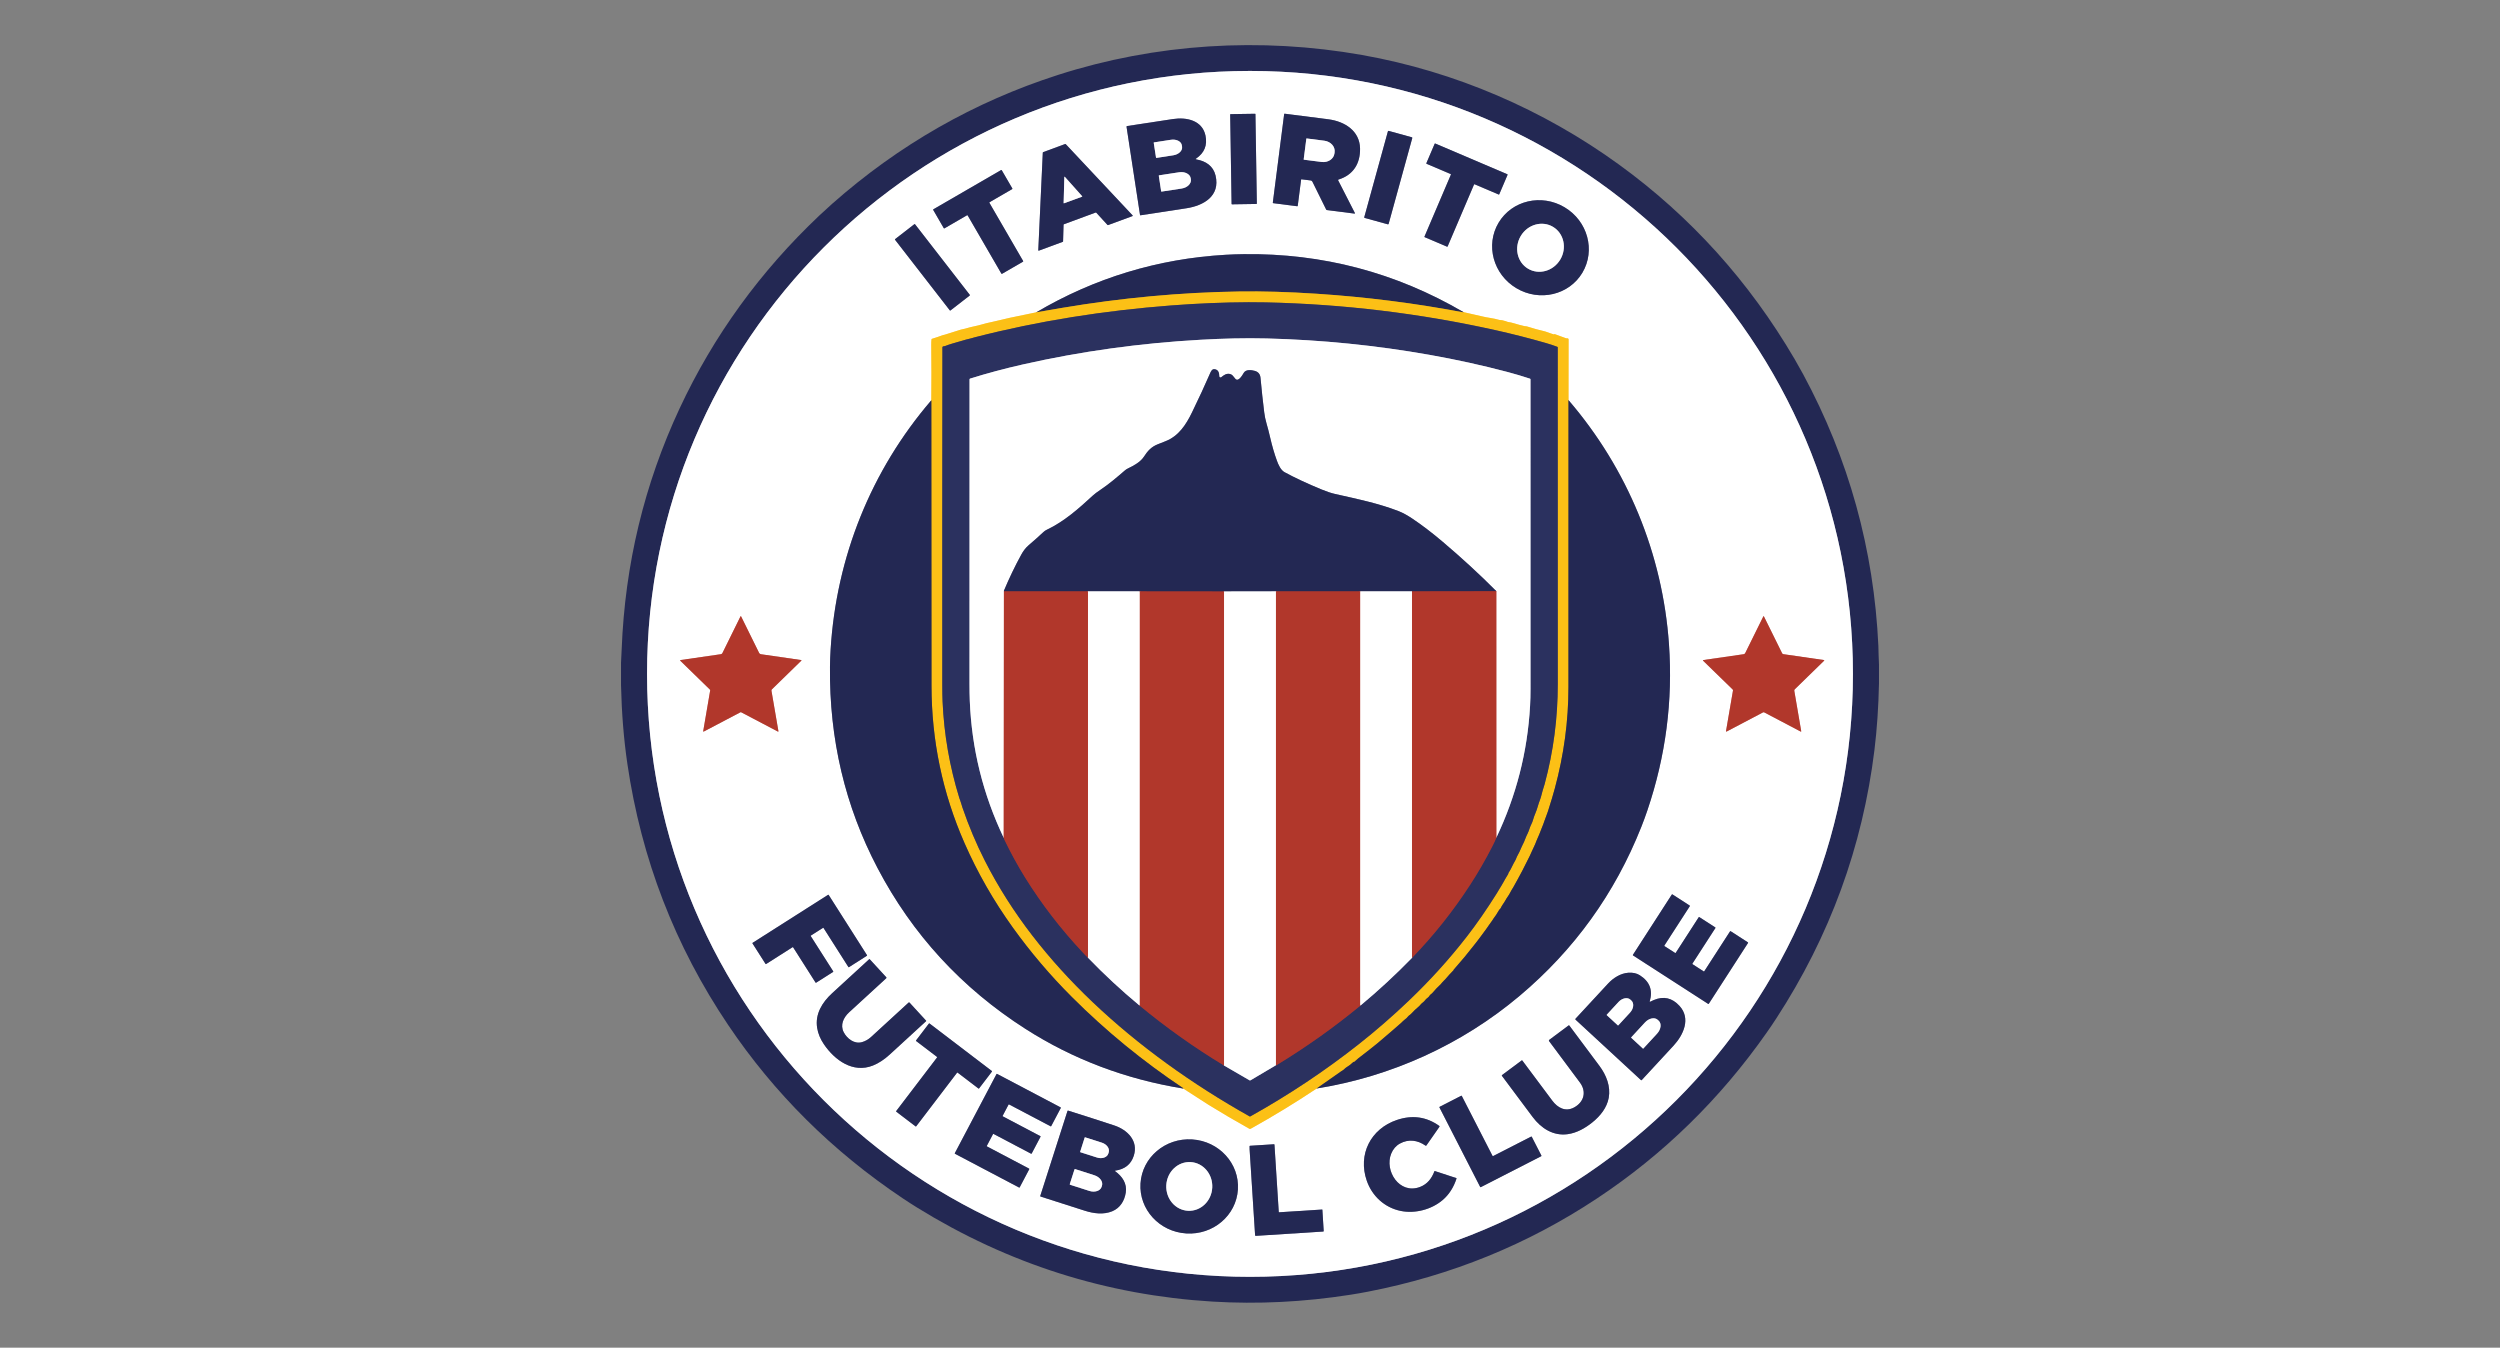 <?xml version="1.0" encoding="UTF-8"?>
<svg id="Layer_1" data-name="Layer 1" xmlns="http://www.w3.org/2000/svg" viewBox="0 0 2877.65 1551.27">
  <rect x="0" y="0" width="2877.65" height="1551.27" fill="#808080" stroke="none"/>
  <defs>
    <style>
      .cls-1 {
        stroke: #d89b95;
      }

      .cls-1, .cls-2, .cls-3, .cls-4, .cls-5, .cls-6, .cls-7, .cls-8 {
        fill: none;
        stroke-width: 2px;
      }

      .cls-9 {
        fill: #fcc016;
      }

      .cls-9, .cls-10, .cls-11, .cls-12, .cls-13 {
        stroke-width: 0px;
      }

      .cls-2 {
        stroke: #907435;
      }

      .cls-3 {
        stroke: #6a303f;
      }

      .cls-10 {
        fill: #b1372b;
      }

      .cls-4 {
        stroke: #9194a9;
      }

      .cls-11 {
        fill: #232853;
      }

      .cls-12 {
        fill: #fff;
      }

      .cls-13 {
        fill: #2b315f;
      }

      .cls-5 {
        stroke: #9598af;
      }

      .cls-6 {
        stroke: #fee08b;
      }

      .cls-7 {
        stroke: #94793b;
      }

      .cls-8 {
        stroke: #6e3445;
      }
    </style>
  </defs>
  <g>
    <path class="cls-4" d="M2132.84,775.68c0-383.3-310.72-694.02-694.02-694.02-383.3,0-694.02,310.72-694.02,694.02,0,383.3,310.72,694.02,694.02,694.02s694.02-310.72,694.02-694.02" vector-effect="non-scaling-stroke"/>
    <path class="cls-4" d="M1445.08,131.39c0-.25-.21-.45-.46-.44l-28.16.44c-.25,0-.45.21-.44.46h0s1.62,102.91,1.62,102.91c0,.25.21.45.46.44l28.16-.44c.25,0,.45-.21.44-.46h0s-1.62-102.91-1.62-102.91" vector-effect="non-scaling-stroke"/>
    <path class="cls-4" d="M1498.11,206.38l10.42,1.29c.94.11,1.75.69,2.17,1.54l15.81,31.98c.16.33.48.55.84.6l31.81,4.08c.22.03.43-.13.46-.36.01-.08,0-.17-.04-.24l-19.3-37.71c-.16-.3-.03-.68.28-.84.03-.02.07-.03.1-.04,17.13-5.26,25.15-18.57,24.84-35.73-.37-20.42-17.72-31.15-36.23-33.6-16.8-2.23-33.64-4.38-50.52-6.47-.35-.04-.55.11-.6.46l-13.05,101.84c-.05.41.12.64.53.69l27.46,3.52c.41.05.64-.12.69-.53l3.87-30.12c.03-.27.19-.39.46-.36" vector-effect="non-scaling-stroke"/>
    <path class="cls-4" d="M1376.84,182.48c9.51-6.53,13.09-15.36,10.74-26.49-3.71-17.5-21.86-21.32-37.39-18.96-18.82,2.85-36.44,5.54-52.87,8.07-.39.06-.65.42-.6.81l15.53,101.59c.02.2.21.35.41.32,0,0,.01,0,.02,0,17.87-2.72,35.55-5.42,53.02-8.11,19.89-3.06,38.98-14.16,33.51-37.52-2.61-11.14-11.25-16.77-22.15-18.68-.91-.16-.99-.5-.22-1.03" vector-effect="non-scaling-stroke"/>
    <path class="cls-4" d="M1625.62,158.88c.1-.37-.11-.75-.48-.85l-26.71-7.36c-.37-.1-.75.11-.85.48h0l-27.23,98.86c-.1.37.11.75.48.85l26.71,7.36c.37.1.75-.11.85-.48h0l27.23-98.86" vector-effect="non-scaling-stroke"/>
    <path class="cls-4" d="M1665.64,283.95c.25.1.53-.01.64-.26l30.42-71.33c.11-.25.39-.36.64-.26l27.74,11.81c.25.1.53-.01.64-.26l9.57-22.43c.1-.25-.01-.53-.26-.64l-82.98-35.38c-.25-.1-.53.01-.64.26l-9.59,22.44c-.1.25.01.53.26.64l27.74,11.82c.25.11.36.39.26.64l-30.43,71.35c-.1.25.01.53.26.64l25.73,10.96" vector-effect="non-scaling-stroke"/>
    <path class="cls-4" d="M1224.21,258.6c0-.2.13-.37.32-.44l36.75-13.57c.19-.07.4-.02.53.13l13.05,14.26c.13.15.34.2.53.13l28.13-10.37c.25-.09.38-.38.29-.63-.02-.06-.06-.12-.11-.17l-77.04-82.07c-.13-.14-.34-.19-.52-.13l-25.5,9.43c-.18.07-.3.24-.31.43l-5.2,112.43c-.01.27.2.5.47.51.07,0,.13,0,.19-.03l27.55-10.18c.19-.07.31-.24.32-.44l.55-19.29" vector-effect="non-scaling-stroke"/>
    <path class="cls-4" d="M1113.08,247.79c.26-.16.6-.07.75.19,0,0,0,0,0,0l38.82,66.99c.15.26.49.36.75.21,0,0,0,0,0,0l24.09-13.94c.26-.15.36-.49.21-.75,0,0,0,0,0,0l-38.83-67c-.16-.26-.07-.6.19-.75,0,0,0,0,0,0l25.98-15.04c.26-.15.36-.49.21-.75,0,0,0,0,0,0l-12.18-20.98c-.15-.26-.49-.36-.75-.21,0,0,0,0,0,0l-77.93,45.14c-.26.15-.36.49-.21.75,0,0,0,0,0,0l12.16,21.01c.15.26.49.36.75.21,0,0,0,0,0,0l25.97-15.06" vector-effect="non-scaling-stroke"/>
    <path class="cls-4" d="M1821.41,313.91c15.33-25.71,6.16-59.43-20.48-75.31-26.64-15.88-60.66-7.91-75.98,17.8s-6.16,59.43,20.48,75.31c26.64,15.88,60.66,7.91,75.98-17.8" vector-effect="non-scaling-stroke"/>
    <path class="cls-4" d="M1053.23,258.13c-.17-.22-.49-.26-.72-.09,0,0,0,0,0,0l-22.19,17.21c-.22.17-.26.49-.09.72l63.07,81.31c.17.22.49.26.72.09,0,0,0,0,0,0l22.19-17.21c.22-.17.26-.49.09-.72l-63.07-81.31" vector-effect="non-scaling-stroke"/>
    <path class="cls-6" d="M1192.79,359.5c-10.24,2.1-20.52,4.23-30.85,6.4-3.51.74-6.98,1.56-10.41,2.45-3.43.9-6.91,1.7-10.44,2.41-3.71.74-7.39,1.65-11.03,2.73-2.47.73-4.96,1.35-7.49,1.86-3.83.77-7.74,1.76-11.72,2.97-.79.24-1.63.42-2.52.54-.71.09-1.54.29-2.48.6-5.93,1.91-12.04,3.83-18.31,5.77-.47.14-.95.25-1.43.33-.41.07-.8.17-1.18.32-3.48,1.32-7.53,2.69-12.16,4.1-.32.1-.5.31-.54.64-.22,1.89-.32,3.96-.3,6.22.26,22.22.28,43.42.05,63.6,0,.07-.02.14-.06.2-.04.07-.06.16-.05.29" vector-effect="non-scaling-stroke"/>
    <path class="cls-4" d="M1071.87,460.93c-69.24,80.69-109.24,180.33-115.79,286.71-.43,6.95-.67,13.63-.73,20.02-.83,83.13,17.38,160.23,54.65,231.32,40.13,76.56,96.93,138.34,170.39,185.34,54.77,35.04,115.34,57.94,181.71,68.69" vector-effect="non-scaling-stroke"/>
    <path class="cls-6" d="M1362.1,1253.01c14.83,9.65,24.43,15.83,28.8,18.54,15.07,9.32,30.35,18.31,45.86,26.97,1.14.64,1.68,1.38,3.06.61,26-14.47,51.26-29.88,75.77-46.22" vector-effect="non-scaling-stroke"/>
    <path class="cls-4" d="M1515.59,1252.91c85.92-13.64,167-50.65,233.32-106.4,63.06-53.01,109.84-117.9,140.33-194.69,2.45-6.17,4.78-12.52,6.99-19.04,21.15-62.46,29.44-126.24,24.85-191.33-7.3-103.81-47.71-201.84-115.64-280.85" vector-effect="non-scaling-stroke"/>
    <path class="cls-6" d="M1805.44,460.6l.1-69.9c0-.47-.21-.83-.63-1.06-.37-.2-.84-.26-1.39-.18-.34.05-.67.02-.99-.1-4.27-1.58-8.62-3.18-13.03-4.8-.11-.04-.21-.05-.32-.02-.23.06-.29.2-.19.42.01.02,0,.05-.02.07-.01,0-.03,0-.04,0-2.28-.64-4.53-1.39-6.74-2.25-2.29-.89-4.63-1.59-7.02-2.11-3.17-.7-5.52-1.3-7.07-1.79-3.51-1.13-7.05-2.18-10.61-3.16-1.03-.28-1.86-.13-2.88-.35-3.56-.79-7.46-1.85-11.69-3.16-2.36-.73-4.77-1.27-7.23-1.61-.6-.09-1.14-.26-1.61-.53-.57-.31-1.17-.51-1.8-.6-.79-.1-1.55-.3-2.3-.61-1.37-.56-2.74-.2-4.15-.59-3.68-1.03-7.16-1.78-10.43-2.27-3.38-.5-6.78-1.16-10.19-1.99-6.87-1.66-13.74-3.23-20.61-4.71" vector-effect="non-scaling-stroke"/>
    <path class="cls-4" d="M1684.6,359.3c-77.93-45.59-162.27-67.84-253.03-66.75-6.91.09-13.82.33-20.73.73-78.09,4.53-150.78,26.61-218.05,66.22" vector-effect="non-scaling-stroke"/>
    <path class="cls-2" d="M1684.6,359.3c-.21.15-.39.21-.52.19-55.13-10.47-111.29-17.6-168.48-21.38-32.59-2.15-62.35-3.02-89.26-2.61-67.32,1.03-135.32,7.33-204,18.9-9.79,1.65-19.64,3.35-29.55,5.1" vector-effect="non-scaling-stroke"/>
    <path class="cls-2" d="M1805.44,460.6c-.05,110.25-.06,220.34-.05,330.28,0,39.22-5.25,78.07-15.65,116.49-1.02,3.79-2.14,7.7-3.35,11.74-1.45,4.85-2.98,9.75-4.57,14.7-.64,1.99-1.31,3.84-2.01,5.55-.78,1.89-1.47,3.76-2.07,5.6-.92,2.81-1.96,5.55-3.11,8.23-.98,2.29-1.94,4.75-2.89,7.37-.98,2.73-2.54,5.31-3.47,8.06-1.34,3.96-3.39,7.5-5,11.29-.75,1.79-1.56,3.57-2.42,5.34-2.75,5.68-5.57,11.29-8.48,16.82-3.41,6.5-6.93,12.95-10.54,19.35-1.11,1.97-2.48,3.78-3.42,5.84-1.47,3.19-3.8,5.76-5.47,8.91-1.67,3.16-4.02,5.77-5.56,9.14-.41.91-1.29,1.32-1.67,1.93-1.19,1.97-2.39,3.94-3.62,5.92-.52.83-1.08,1.6-1.68,2.32-.62.74-1.16,1.52-1.62,2.33-1.53,2.71-3.65,4.99-5.31,7.62-.81,1.31-1.72,2.61-2.71,3.91-2.32,3.06-4.52,6.04-6.59,8.94-1.09,1.53-2.23,3.04-3.41,4.53-1.17,1.48-2.35,2.98-3.52,4.51-7.27,9.43-15.27,19.06-24,28.91-.04.05-.06.1-.05.16,0,.03.02.06.03.09.03.1.01.19-.06.26-3.31,3.33-6.49,6.82-9.55,10.47-1.21,1.44-2.67,2.4-3.77,3.91-.74,1.01-1.55,1.92-2.44,2.73-2.71,2.46-5.18,5.05-7.42,7.78-1.09,1.33-2.27,2.44-3.53,3.33-.24.17-.44.39-.59.65-.8,1.35-1.77,2.41-2.9,3.18-1.03.71-1.89,1.55-2.58,2.53-1.57,2.23-3.75,3.09-5.43,5.27-.68.88-1.47,1.69-2.38,2.42-2.59,2.1-5.4,4.8-8.45,8.11-.91,1-2.34,1.62-3.17,2.68-1.27,1.63-2.7,2.98-4.31,4.06-1.38.93-2.14,2.1-3.36,3.13-.87.73-1.71,1.46-2.52,2.2-2.48,2.25-5.01,4.47-7.6,6.65-2.52,2.13-5.08,4.32-7.68,6.57-3.56,3.08-7.04,6.04-10.44,8.88-.28.23-.57.46-.86.69-2.47,1.9-5.06,3.97-7.78,6.21-2.71,2.23-5.34,4.28-7.9,6.14-3.43,2.49-6.66,5.15-9.69,7.99-.09.09-.19.09-.29,0-.08-.07-.17-.1-.26-.09-.17.02-.33.1-.48.23-2.55,2.45-5.25,4.52-8.08,6.19-1.55.92-2.43,2.32-3.9,3.24-1.39.85-2.11,1.3-2.15,1.33-9.19,6.56-18.55,13.12-28.07,19.69" vector-effect="non-scaling-stroke"/>
    <path class="cls-2" d="M1362.1,1253.01c-.1-.03-.16-.1-.17-.19-.01-.17-.09-.3-.22-.39-46.27-30.86-88.92-65.8-127.93-104.81-24.87-24.86-47.52-51.51-67.96-79.94-22.13-30.78-40.68-63.22-55.65-97.33-25.25-57.49-37.9-117.9-37.96-181.22-.1-106.13-.16-215.3-.19-327.5,0-.29-.05-.53-.15-.7" vector-effect="non-scaling-stroke"/>
    <path class="cls-1" d="M852.32,819.84c.24-.12.52-.12.76,0l42.37,22.28c.19.1.43.02.52-.17.04-.07.05-.16.04-.24l-8.03-46.63c-.1-.58.09-1.17.51-1.58l33.93-33.09c.15-.14.15-.38,0-.52-.06-.06-.13-.09-.21-.11l-46.43-6.73c-.86-.12-1.6-.66-1.98-1.44l-20.78-42.13c-.09-.18-.24-.24-.43-.18-.1.03-.17.09-.22.18-6.99,14.16-13.93,28.25-20.83,42.27-.34.69-1,1.17-1.77,1.28l-46.5,6.75c-.2.03-.35.19-.35.38-.01.15.04.28.15.39,11.47,11.14,22.82,22.2,34.05,33.17.29.29.41.63.34,1.04l-8.03,46.86c-.04.23.11.45.33.49.09.02.19,0,.28-.04l42.27-22.23" vector-effect="non-scaling-stroke"/>
    <path class="cls-1" d="M2052.78,753c-.64-.09-1.19-.48-1.47-1.06l-20.99-42.48c-.07-.16-.27-.23-.43-.15-.07.03-.12.09-.15.15l-20.87,42.26c-.36.72-1.04,1.22-1.83,1.33-15.44,2.23-30.97,4.48-46.58,6.74-.19.03-.28.16-.26.41,0,.11.06.21.14.29l34.04,33.1c.33.31.48.77.4,1.21-2.74,16.05-5.4,31.53-7.98,46.45-.04.24-.02.47.05.69.05.16.23.25.4.2.02,0,.04-.01.05-.02l42.08-22.14c.41-.21.91-.21,1.32,0l42.05,22.13c.19.1.43.03.53-.17.04-.08.06-.17.04-.25l-7.99-46.56c-.11-.62.1-1.25.55-1.7l33.82-32.96c.16-.16.17-.42,0-.58-.06-.07-.15-.11-.24-.12l-46.69-6.77" vector-effect="non-scaling-stroke"/>
    <path class="cls-4" d="M1928.88,1096.75c-.15.24-.47.31-.7.15,0,0,0,0,0,0l-12.2-7.83c-.24-.15-.31-.47-.15-.7,0,0,0,0,0,0l29.27-45.31c.16-.24.09-.55-.14-.71,0,0,0,0,0,0l-19.85-12.83c-.24-.16-.55-.09-.71.14,0,0,0,0,0,0l-44.78,69.4c-.16.24-.09.55.14.71,0,0,0,0,0,0l86.47,55.78c.24.16.55.09.71-.14,0,0,0,0,0,0l45.18-70c.16-.24.09-.55-.14-.71,0,0,0,0,0,0l-19.84-12.81c-.24-.16-.55-.09-.71.14,0,0,0,0,0,0l-29.68,45.96c-.15.24-.47.31-.7.15,0,0,0,0,0,0l-12.79-8.28c-.24-.15-.31-.47-.15-.7,0,0,0,0,0,0l26.45-40.94c.16-.24.09-.55-.14-.71,0,0,0,0,0,0l-18.36-11.85c-.24-.16-.55-.09-.71.14,0,0,0,0,0,0l-26.43,40.95" vector-effect="non-scaling-stroke"/>
    <path class="cls-4" d="M947.31,1068.01c.22-.14.51-.07.65.15,0,0,0,0,0,0l28.61,44.96c.14.22.43.29.65.15h0s20.61-13.13,20.61-13.13c.22-.14.29-.43.15-.65h0s-44.14-69.36-44.14-69.36c-.14-.22-.43-.29-.65-.15h0s-86.88,55.27-86.88,55.27c-.22.14-.29.43-.15.65,0,0,0,0,0,0l15.03,23.59c.14.22.43.29.65.15h0s30.46-19.37,30.46-19.37c.22-.14.51-.07.65.15,0,0,0,0,0,0l25.81,40.57c.14.22.43.29.65.15,0,0,0,0,0,0l19.53-12.39c.22-.14.29-.43.15-.65,0,0,0,0,0,0l-25.86-40.58c-.14-.22-.07-.51.15-.65,0,0,0,0,0,0l13.93-8.86" vector-effect="non-scaling-stroke"/>
    <path class="cls-4" d="M971.15,1188.13c-4.32-8.34-.21-16.95,6.15-22.81,14.31-13.19,28.56-26.27,42.77-39.25.43-.39.44-.79.05-1.22l-19.13-20.84c-.09-.1-.25-.11-.37-.01,0,0,0,0,0,0-13.85,12.73-28.1,25.8-42.73,39.22-11.66,10.7-19.82,24.19-17.29,39.96,1.03,6.47,3.65,12.77,7.84,18.92,12.38,18.17,33.35,33.55,56.32,24.4,6.6-2.63,13.07-6.86,19.42-12.7,14.93-13.73,28.86-26.51,41.79-38.34.18-.16.19-.43.03-.61,0,0,0,0,0,0l-19.1-20.82c-.27-.29-.72-.31-1.01-.05,0,0,0,0-.01,0-14.35,13.19-28.73,26.38-43.15,39.58-3.18,2.91-6.7,4.91-10.55,6.01-8.8,2.51-17.19-4.03-21.03-11.45" vector-effect="non-scaling-stroke"/>
    <path class="cls-4" d="M1898.93,1152.61c3.79-12.79-.01-22.8-11.41-30.03-3.66-2.32-8.11-3.28-13.34-2.88-8.83.68-17.13,5.94-23.08,12.32-12.03,12.89-24.57,26.44-37.63,40.65-.25.29-.23.73.05.99l75.35,69.61c.24.22.61.21.83-.03,12.71-13.71,24.94-26.95,36.7-39.7,11.29-12.25,20.17-31.16,6.76-45.74-8.45-9.2-18.26-11.44-29.42-6.73-1.47.62-2.83,1.34-4.27,2-.52.24-.7.09-.54-.46" vector-effect="non-scaling-stroke"/>
    <path class="cls-4" d="M1101.61,1234.77c.16-.22.47-.26.69-.09,0,0,0,0,0,0l23.97,18.28c.21.17.52.13.69-.09,0,0,0,0,0,0l14.8-19.39c.17-.21.13-.52-.09-.69,0,0,0,0,0,0l-71.74-54.7c-.21-.17-.52-.13-.69.09,0,0,0,0,0,0l-14.81,19.41c-.17.21-.13.52.09.69h0s23.99,18.25,23.99,18.25c.22.16.26.47.09.69,0,0,0,0,0,0l-47.03,61.69c-.17.21-.13.52.09.69,0,0,0,0,0,0l22.23,16.95c.21.17.52.13.69-.09,0,0,0,0,0,0l47.03-61.69" vector-effect="non-scaling-stroke"/>
    <path class="cls-4" d="M1818.64,1246.1c7.81,10.55,4.7,22.42-6.71,28.63-9.86,5.38-18.91.58-25.2-7.88-11.51-15.46-23-30.84-34.47-46.14-.19-.27-.42-.3-.69-.1l-22.65,16.88c-.31.23-.35.51-.12.83,11.84,15.95,23.65,31.77,35.43,47.47,9.79,13.05,23.75,21.97,40.23,19.71,10.52-1.44,20.19-6.93,28.54-13.67,9.12-7.36,16.68-16.87,18.74-28.2,2.37-13.12-2.74-26.04-10.63-36.64-11.16-14.99-22.73-30.5-34.72-46.53-.24-.32-.52-.36-.84-.12l-22.32,16.65c-.41.31-.5.9-.19,1.31,12.31,16.43,24.17,32.37,35.6,47.8" vector-effect="non-scaling-stroke"/>
    <path class="cls-4" d="M1154.33,1285.02c-.24-.13-.33-.43-.21-.67l6.75-12.86c.13-.24.43-.33.67-.21l47.79,25.17c.24.12.54.03.67-.21l11.03-20.91c.12-.24.03-.54-.21-.67l-73.11-38.52c-.24-.12-.54-.03-.67.21l-47.99,91.04c-.12.24-.03.54.21.67l73.78,38.87c.24.12.54.03.67-.21l11.02-20.91c.12-.24.03-.54-.21-.67l-48.42-25.52c-.24-.13-.33-.43-.21-.67l7.1-13.51c.13-.24.43-.33.67-.21l43.19,22.76c.24.12.54.03.67-.21l10.2-19.35c.12-.24.03-.54-.21-.67l-43.18-22.74" vector-effect="non-scaling-stroke"/>
    <path class="cls-4" d="M1718.69,1330.7c-.26.14-.59.04-.73-.23,0,0,0,0,0,0l-35.33-68.94c-.14-.26-.46-.37-.73-.23,0,0,0,0,0,0l-24.77,12.7c-.26.14-.37.46-.23.73,0,0,0,0,0,0l46.87,91.51c.14.26.46.37.73.23,0,0,0,0,0,0l69.51-35.59c.26-.14.37-.46.23-.73,0,0,0,0,0,0l-11.08-21.62c-.14-.26-.46-.37-.73-.23,0,0,0,0,0,0l-43.74,22.4" vector-effect="non-scaling-stroke"/>
    <path class="cls-4" d="M1283.6,1348.13c-.5-.37-.44-.59.17-.68,11.02-1.59,18.11-7.28,21.27-17.08,5.56-17.23-7.36-29.94-22.55-34.94-16.38-5.39-34.03-11.07-52.96-17.03-.33-.1-.67.08-.78.41l-31.35,97.8c-.09.29.07.6.36.69,17.47,5.59,34.42,11.02,50.83,16.27,10.26,3.29,21.64,4.8,31.63.67,9.1-3.75,14.07-11.89,15.6-21.46,1.68-10.52-4.05-18.7-12.22-24.65" vector-effect="non-scaling-stroke"/>
    <path class="cls-4" d="M1601.36,1327.9c2.15-5.24,5.49-9.11,10.04-11.6,9.87-5.43,20.34-4.02,29.43,2.36.41.29.77.22,1.06-.19l14.9-21.39c.32-.45.25-.84-.2-1.17-14.7-10.46-30.89-12.73-48.56-6.8-30.34,10.16-45.3,39.79-34.75,70.06,6.14,17.61,20.5,30.84,38.92,34.65,16.55,3.43,35.56-1.57,48.42-12.55,7.25-6.19,12.55-14.4,15.88-24.61.11-.33,0-.54-.33-.65l-24.57-8.06c-.21-.07-.43.04-.51.25-3.03,8.14-8.05,14.82-16.54,18.05-23.81,9.09-41.23-18.77-33.19-38.35" vector-effect="non-scaling-stroke"/>
    <path class="cls-4" d="M1424.91,1369.18c1.88-29.88-21.69-55.68-52.66-57.63-30.96-1.95-57.58,20.7-59.46,50.58h0c-1.88,29.88,21.69,55.68,52.66,57.63h0c30.96,1.95,57.58-20.7,59.46-50.58h0" vector-effect="non-scaling-stroke"/>
    <path class="cls-4" d="M1471.92,1394.97l-4.94-77.31c-.03-.39-.24-.58-.63-.55l-27.5,1.76c-.29.02-.52.25-.52.54-.04,1.32-.02,2.59.06,3.81,2.05,32.77,4.15,65.63,6.3,98.58.03.53.31.77.84.74l77.53-4.97c.43-.03.63-.25.6-.68l-1.54-24.46c-.01-.14-.09-.2-.23-.19l-49.46,3.17c-.32.02-.49-.13-.51-.44" vector-effect="non-scaling-stroke"/>
    <path class="cls-4" d="M1503.69,159.56l-3.08,23.99c-.01.13.08.24.21.26l20.44,2.62c7.34.94,13.96-3.43,14.77-9.77l.2-1.51c.81-6.34-4.48-12.24-11.83-13.18l-20.45-2.62c-.13-.01-.24.08-.26.21" vector-effect="non-scaling-stroke"/>
    <path class="cls-4" d="M1327.99,164.23l2.69,17.33c.02.14.15.24.29.22l19.59-3.04c6.25-.97,10.76-5.36,10.08-9.81l-.27-1.72c-.69-4.45-6.32-7.28-12.57-6.31l-19.59,3.03c-.14.02-.24.15-.22.29,0,0,0,0,0,0" vector-effect="non-scaling-stroke"/>
    <path class="cls-4" d="M1333.83,202.31l2.73,17.87c.04.23.26.4.49.36l23.09-3.53c6.61-1.01,11.36-5.72,10.63-10.52,0,0,0,0,0,0l-.21-1.35c-.74-4.79-6.69-7.86-13.29-6.85l-23.08,3.53c-.23.04-.4.26-.36.49" vector-effect="non-scaling-stroke"/>
    <path class="cls-4" d="M1224.3,233.72c0,.17.13.3.29.31.04,0,.07,0,.11-.02l20.83-7.62c.16-.06.23-.23.18-.39-.01-.03-.03-.07-.06-.09l-20-22.39c-.11-.13-.3-.14-.42-.04-.07.06-.11.14-.11.23l-.82,30.01" vector-effect="non-scaling-stroke"/>
    <path class="cls-4" d="M1758.83,309.26c12.54,7.51,29.16,2.82,37.11-10.47,0,0,0,0,0,0,7.95-13.29,4.23-30.15-8.31-37.65-12.54-7.51-29.16-2.82-37.11,10.47-7.95,13.29-4.23,30.15,8.31,37.65" vector-effect="non-scaling-stroke"/>
    <path class="cls-7" d="M1688.39,1078.06c11.35-14.64,22.76-31.1,34.24-49.39.91-1.45,1.79-2.91,2.64-4.4.91-1.61,1.83-3.11,2.75-4.49,1.75-2.66,3.02-5.49,4.66-8.18,1.09-1.8,2.18-3.62,3.27-5.46.12-.21.19-.43.2-.67.03-.34.14-.65.33-.94,1.31-1.93,2.42-3.86,3.31-5.79.79-1.69,1.6-3.32,2.45-4.9,1.19-2.21,2.45-3.99,3.24-6.41.19-.57.42-1.09.69-1.57,2.03-3.61,3.72-7.11,5.07-10.51.4-1.01.86-1.98,1.38-2.93,1.11-2.03,2.15-4.37,3.11-7.03.55-1.53,1.44-3.55,2.68-6.06,1.64-3.35,2.41-6.94,4.07-10.2.91-1.78,1.64-3.63,2.19-5.56.73-2.55,1.61-5.03,2.64-7.44,1-2.35,1.88-4.84,2.64-7.49.82-2.87,1.75-5.64,2.79-8.31,1.29-3.32,1.87-6.84,2.9-10.18,1.45-4.66,2.23-7.2,2.34-7.62,10.2-37.72,15.15-76.32,15.12-115.4-.07-129.08-.09-258.14-.04-387.18,0-.38-.18-.63-.53-.76-4.41-1.65-8.86-3.13-13.37-4.42-19.27-5.53-38.51-10.44-57.72-14.72-86.93-19.34-175.06-30-264.37-31.99-6.75-.15-13.4-.21-19.95-.18-29,.15-58.59,1.38-88.78,3.69-76.79,5.88-152.53,17.68-226.66,36.77-.89.23-1.78.49-2.65.78-.88.29-1.77.53-2.68.7-1.32.25-2.65.57-3.99.96-5.31,1.56-10.72,3.13-16.25,4.71-2.62.75-5.39,1.69-8.3,2.83-.36.15-.74.22-1.13.22-.58,0-1.07.14-1.47.42-.29.2-.44.48-.44.84-.18,125.25-.17,254.16-.14,387.81,0,8.36.12,15.03.34,20,1.67,37.75,8.08,74.7,19.24,110.85.32,1.04.68,2.05,1.08,3.04,1.02,2.52,1.54,5.12,2.43,7.71,7.42,21.65,16.03,42.11,25.84,61.39,15.31,30.11,33.62,58.96,54.92,86.53,20.52,26.55,43.58,51.99,69.18,76.32,53.38,50.72,115.1,94.76,180.7,131.58.27.14.59.14.85,0,44.35-24.75,86.01-52.49,124.96-83.23,19.67-15.53,38.73-32.09,57.19-49.7,24.67-23.53,47.01-48.21,67.03-74.04" vector-effect="non-scaling-stroke"/>
    <path class="cls-8" d="M1155.33,964.36c.23.83.42,1.4.57,1.72,7.57,15.71,15.64,30.47,24.23,44.27,18.99,30.5,41.06,59.14,66.2,85.93,1.97,2.1,3.77,4.26,6.02,6.13" vector-effect="non-scaling-stroke"/>
    <path class="cls-5" d="M1252.35,1102.41c18.62,19.29,38.3,37.56,59.04,54.79" vector-effect="non-scaling-stroke"/>
    <path class="cls-8" d="M1311.39,1157.2c30.8,25.49,63.32,48.58,97.56,69.29" vector-effect="non-scaling-stroke"/>
    <path class="cls-5" d="M1408.95,1226.49l29.4,17.05c.29.17.66.17.95,0l29.34-17.37" vector-effect="non-scaling-stroke"/>
    <path class="cls-8" d="M1468.64,1226.17c.25.06.55-.02.91-.23,34.2-20.84,66.38-43.71,96.55-68.61" vector-effect="non-scaling-stroke"/>
    <path class="cls-5" d="M1566.1,1157.33c20.54-17.1,40.26-35.35,59.17-54.74" vector-effect="non-scaling-stroke"/>
    <path class="cls-8" d="M1625.27,1102.59c24.97-25.8,47.32-53.9,67.05-84.3,8.93-13.75,17.41-28.46,25.46-44.15,2.03-3.95,3.57-7.29,4.64-10.04" vector-effect="non-scaling-stroke"/>
    <path class="cls-5" d="M1722.42,964.1c22.87-48.11,35.8-98.6,38.77-151.48.35-6.12.52-12.72.52-19.81-.03-118.9-.04-237.63-.03-356.2,0-.32-.21-.61-.52-.71-8.74-2.88-17.49-5.48-26.26-7.8-28.89-7.65-58.69-14.2-89.41-19.65-61.73-10.95-124.18-17.23-187.33-18.86-25.26-.66-50.54.07-76.15,1.5-69.84,3.89-138.07,13.37-204.7,28.44-20.93,4.73-41.14,10.15-60.63,16.25-.45.14-.68.45-.68.93.07,116.53.05,233.31-.05,350.32,0,7.37.11,13.9.33,19.59,2.19,55.18,15.2,107.76,39.05,157.74" vector-effect="non-scaling-stroke"/>
    <path class="cls-1" d="M1722.42,964.1l-.04-283.6" vector-effect="non-scaling-stroke"/>
    <path class="cls-4" d="M1722.38,680.5c-19.37-19.49-40.19-38.64-62.46-57.46-12.02-10.15-23.47-18.87-34.35-26.15-4.88-3.27-10.6-6.6-15.95-8.65-23.38-8.93-46.28-13.67-72.84-19.64-4.46-1-9.69-2.74-15.69-5.22-16.62-6.86-30.78-13.48-42.47-19.85-4.45-2.42-7.12-8.59-8.8-13.17-2.95-8.07-5.52-16.87-7.71-26.4-1.39-6.02-2.83-11.6-4.33-16.74-1.19-4.1-2.06-8.29-2.59-12.58-1.59-12.78-3.01-26.04-4.28-39.79-.38-4.16-2.56-6.8-6.54-7.93-3.96-1.12-10.13-1.92-12.68,2.17-1.33,2.14-6.04,10.88-9.61,7.07-.98-1.05-1.89-2.16-2.74-3.31-2.08-2.83-6.11-3.2-9.04-1.75-1.49.74-2.98,1.75-4.46,3.03-.6.52-1.52.46-2.05-.15-.23-.26-.36-.6-.35-.95.02-3.89-1.01-7.39-5.25-8.07-3.09-.5-4.42,2.7-5.4,4.95-5.87,13.53-12.79,28.49-20.76,44.86-6.91,14.18-15.36,27.21-30.5,33.11-3.13,1.22-6.17,2.42-9.11,3.61-7.25,2.93-11.45,7.6-15.5,13.9-4.17,6.5-11.94,10.59-18.78,13.91-1.21.59-2.35,1.35-3.42,2.28-9.23,7.96-18.3,15.7-28.13,22.28-3.79,2.53-6.65,4.69-8.58,6.47-16.46,15.15-32.77,29.78-53.19,39.51-1.35.64-2.68,1.54-3.74,2.55-5.08,4.78-10.74,9.83-16.98,15.15-3.82,3.26-6.42,6.98-8.7,11.15-7.01,12.79-13.61,26.53-19.81,41.2-.07.18-.08.43-.02.75" vector-effect="non-scaling-stroke"/>
    <path class="cls-1" d="M1155.57,680.64l-.24,283.72" vector-effect="non-scaling-stroke"/>
    <path class="cls-1" d="M1625.27,1102.59l.02-421.94" vector-effect="non-scaling-stroke"/>
    <path class="cls-3" d="M1722.38,680.5l-97.09.15" vector-effect="non-scaling-stroke"/>
    <path class="cls-4" d="M1625.29,680.65h-59.5" vector-effect="non-scaling-stroke"/>
    <path class="cls-3" d="M1565.79,680.66l-97.15.03" vector-effect="non-scaling-stroke"/>
    <path class="cls-4" d="M1468.64,680.69l-59.69.1" vector-effect="non-scaling-stroke"/>
    <path class="cls-3" d="M1408.95,680.79l-97.35-.1" vector-effect="non-scaling-stroke"/>
    <path class="cls-4" d="M1311.6,680.69l-59.24-.04" vector-effect="non-scaling-stroke"/>
    <path class="cls-3" d="M1252.36,680.65h-96.79" vector-effect="non-scaling-stroke"/>
    <path class="cls-1" d="M1252.36,680.65v421.76" vector-effect="non-scaling-stroke"/>
    <path class="cls-1" d="M1408.95,680.79v545.7" vector-effect="non-scaling-stroke"/>
    <path class="cls-1" d="M1311.39,1157.2c.26-.12.39-.31.39-.57.03-158.5.04-317,.02-475.5,0-.17-.07-.32-.2-.44" vector-effect="non-scaling-stroke"/>
    <path class="cls-1" d="M1565.79,680.66c0,158.75-.02,317.49-.06,476.22,0,.11.12.26.37.45" vector-effect="non-scaling-stroke"/>
    <path class="cls-1" d="M1468.64,1226.17v-545.48" vector-effect="non-scaling-stroke"/>
    <path class="cls-4" d="M1849.5,1168.52l12.72,11.73c.14.13.37.12.5-.02l13.53-14.66c4.21-4.56,4.92-10.76,1.58-13.85l-1.13-1.05c-3.34-3.09-9.47-1.89-13.68,2.67,0,0,0,0,0,0l-13.53,14.66c-.14.15-.13.37.02.51,0,0,0,0,0,0" vector-effect="non-scaling-stroke"/>
    <path class="cls-4" d="M1877.6,1194.49l13.55,12.5c.1.1.26.1.35,0h0s15.89-17.23,15.89-17.23c4.55-4.94,5.4-11.56,1.9-14.8,0,0,0,0,0,0l-1.22-1.12c-3.5-3.23-10.04-1.86-14.59,3.07l-15.89,17.22c-.1.1-.1.26,0,.35,0,0,0,0,0,0" vector-effect="non-scaling-stroke"/>
    <path class="cls-4" d="M1248.54,1309.4l-5.21,16.35c-.07.22.05.46.27.53,0,0,0,0,0,0l19.17,6.12c5.78,1.84,11.58-.17,12.96-4.49,0,0,0,0,0,0l.47-1.48c1.38-4.32-2.18-9.33-7.96-11.17,0,0,0,0,0,0l-19.17-6.12c-.22-.07-.46.05-.53.27h0" vector-effect="non-scaling-stroke"/>
    <path class="cls-4" d="M1236.82,1346.06l-5.44,16.93c-.09.3.07.61.37.71l22.19,7.13c6.29,2.02,12.59-.08,14.07-4.68,0,0,0,0,0,0l.43-1.33c1.48-4.61-2.42-9.98-8.7-12,0,0,0,0,0,0l-22.2-7.12c-.3-.09-.61.07-.71.37" vector-effect="non-scaling-stroke"/>
    <path class="cls-4" d="M1367.46,1393.68c14.61.77,27.11-11.16,27.92-26.65h0c.81-15.48-10.37-28.65-24.98-29.42-14.61-.77-27.11,11.16-27.92,26.65-.81,15.48,10.37,28.65,24.98,29.42h0" vector-effect="non-scaling-stroke"/>
  </g>
  <path class="cls-11" d="M2162.83,765v21.41c-.56,27.41-2.3,52.99-5.21,76.73-13.67,111.39-51.38,214.48-113.11,309.29-3.64,5.59-7.38,11.11-11.21,16.56-53.67,76.4-118.7,139.91-195.1,190.52-80,53-167.93,88.77-263.78,107.32-6.5,1.26-13.1,2.42-19.8,3.47-53.87,8.45-106.87,11.08-158.99,7.91-121.99-7.43-235.24-43.45-339.75-108.08-5.57-3.45-11.18-7.06-16.83-10.84-80.78-54.05-147.75-120.55-200.9-199.49-61.29-91.03-99.95-191.2-115.99-300.51-4.17-28.4-6.61-58.74-7.33-91.03v-25.14c.31-5.24.56-10.48.76-15.73,3.77-97.71,26.03-190.2,66.79-277.48,38.91-83.33,92.54-157.32,160.88-221.97,4.75-4.49,9.64-8.96,14.67-13.41,76.83-67.87,163.46-117.3,259.87-148.28,112.46-36.14,233.16-43.66,350.04-22.95,107.01,18.96,208.61,62.96,295.42,125.9,82.56,59.87,150.05,134.59,202.48,224.16,3.37,5.76,6.64,11.57,9.8,17.42,52.57,97.49,81.44,201.73,86.59,312.73.08,1.82.17,5.4.28,10.74.07,3.59.21,7.17.42,10.75ZM2132.84,775.68c0-383.3-310.72-694.02-694.02-694.02-383.3,0-694.02,310.72-694.02,694.02,0,383.3,310.72,694.02,694.02,694.02s694.02-310.72,694.02-694.02Z"/>
  <path class="cls-12" d="M2132.84,775.68c0,383.3-310.72,694.02-694.02,694.02s-694.02-310.72-694.02-694.02c0-383.3,310.72-694.02,694.02-694.02,383.3,0,694.02,310.72,694.02,694.02ZM1445.08,131.39c0-.25-.21-.45-.46-.44l-28.16.44c-.25,0-.45.21-.44.46h0s1.62,102.91,1.62,102.91c0,.25.21.45.46.44l28.16-.44c.25,0,.45-.21.44-.46h0s-1.62-102.91-1.62-102.91ZM1498.11,206.38l10.42,1.29c.94.11,1.75.69,2.17,1.54l15.81,31.98c.16.33.48.55.84.6l31.81,4.08c.22.03.43-.13.46-.36.01-.08,0-.17-.04-.24l-19.3-37.71c-.16-.3-.03-.68.28-.84.03-.02.07-.03.1-.04,17.13-5.26,25.15-18.57,24.84-35.73-.37-20.42-17.72-31.15-36.23-33.6-16.8-2.23-33.64-4.38-50.52-6.47-.35-.04-.55.11-.6.46l-13.05,101.84c-.05.41.12.64.53.69l27.46,3.52c.41.05.64-.12.69-.53l3.87-30.12c.03-.27.19-.39.46-.36ZM1376.84,182.48c9.51-6.53,13.09-15.36,10.74-26.49-3.71-17.5-21.86-21.32-37.39-18.96-18.82,2.85-36.44,5.54-52.87,8.07-.39.06-.65.42-.6.81l15.53,101.59c.02.2.21.35.41.32,0,0,.01,0,.02,0,17.87-2.72,35.55-5.42,53.02-8.11,19.89-3.06,38.98-14.16,33.51-37.52-2.61-11.14-11.25-16.77-22.15-18.68-.91-.16-.99-.5-.22-1.03ZM1625.62,158.88c.1-.37-.11-.75-.48-.85l-26.71-7.36c-.37-.1-.75.11-.85.48h0l-27.23,98.86c-.1.37.11.75.48.85l26.71,7.36c.37.1.75-.11.85-.48h0l27.23-98.86ZM1665.64,283.95c.25.1.53-.01.64-.26l30.42-71.33c.11-.25.39-.36.64-.26l27.74,11.81c.25.1.53-.01.64-.26l9.57-22.43c.1-.25-.01-.53-.26-.64l-82.98-35.38c-.25-.1-.53.01-.64.26l-9.59,22.44c-.1.25.01.53.26.64l27.74,11.82c.25.11.36.39.26.64l-30.43,71.35c-.1.25.01.53.26.64l25.73,10.96ZM1224.21,258.6c0-.2.13-.37.32-.44l36.75-13.57c.19-.07.4-.02.53.13l13.05,14.26c.13.15.34.2.53.13l28.13-10.37c.25-.09.38-.38.29-.63-.02-.06-.06-.12-.11-.17l-77.04-82.07c-.13-.14-.34-.19-.52-.13l-25.5,9.43c-.18.07-.3.24-.31.43l-5.2,112.43c-.01.27.2.5.47.51.07,0,.13,0,.19-.03l27.55-10.18c.19-.07.31-.24.32-.44l.55-19.29ZM1113.08,247.79c.26-.16.6-.07.75.19,0,0,0,0,0,0l38.82,66.99c.15.26.49.36.75.21,0,0,0,0,0,0l24.09-13.94c.26-.15.36-.49.21-.75,0,0,0,0,0,0l-38.83-67c-.16-.26-.07-.6.19-.75,0,0,0,0,0,0l25.98-15.04c.26-.15.36-.49.21-.75,0,0,0,0,0,0l-12.18-20.98c-.15-.26-.49-.36-.75-.21,0,0,0,0,0,0l-77.93,45.14c-.26.15-.36.49-.21.75,0,0,0,0,0,0l12.16,21.01c.15.26.49.36.75.21,0,0,0,0,0,0l25.97-15.06ZM1821.41,313.91c15.33-25.71,6.16-59.43-20.48-75.31-26.64-15.88-60.66-7.91-75.98,17.8s-6.16,59.43,20.48,75.31c26.64,15.88,60.66,7.91,75.98-17.8ZM1053.23,258.13c-.17-.22-.49-.26-.72-.09,0,0,0,0,0,0l-22.19,17.21c-.22.17-.26.49-.09.72l63.07,81.31c.17.22.49.26.72.09,0,0,0,0,0,0l22.19-17.21c.22-.17.26-.49.09-.72l-63.07-81.31ZM1192.79,359.5c-10.24,2.1-20.52,4.23-30.85,6.4-3.51.74-6.98,1.56-10.41,2.45-3.43.9-6.91,1.7-10.44,2.41-3.71.74-7.39,1.65-11.03,2.73-2.47.73-4.96,1.35-7.49,1.86-3.83.77-7.74,1.76-11.72,2.97-.79.24-1.63.42-2.52.54-.71.09-1.54.29-2.48.6-5.93,1.91-12.04,3.83-18.31,5.77-.47.14-.95.25-1.43.33-.41.07-.8.17-1.18.32-3.48,1.32-7.53,2.69-12.16,4.1-.32.1-.5.31-.54.64-.22,1.89-.32,3.96-.3,6.22.26,22.22.28,43.42.05,63.6,0,.07-.02.14-.06.2-.04.07-.06.16-.05.29-69.24,80.69-109.24,180.33-115.79,286.71-.43,6.95-.67,13.63-.73,20.02-.83,83.13,17.38,160.23,54.65,231.32,40.13,76.56,96.93,138.34,170.39,185.34,54.77,35.04,115.34,57.94,181.71,68.69,14.83,9.65,24.43,15.83,28.8,18.54,15.07,9.32,30.35,18.31,45.86,26.97,1.14.64,1.68,1.38,3.06.61,26-14.47,51.26-29.88,75.77-46.22,85.92-13.64,167-50.65,233.32-106.4,63.06-53.01,109.84-117.9,140.33-194.69,2.45-6.17,4.78-12.52,6.99-19.04,21.15-62.46,29.44-126.24,24.85-191.33-7.3-103.81-47.71-201.84-115.64-280.85l.1-69.9c0-.47-.21-.83-.63-1.06-.37-.2-.84-.26-1.39-.18-.34.05-.67.02-.99-.1-4.27-1.58-8.62-3.18-13.03-4.8-.11-.04-.21-.05-.32-.02-.23.06-.29.2-.19.42.01.02,0,.05-.02.07-.01,0-.03,0-.04,0-2.28-.64-4.53-1.39-6.74-2.25-2.29-.89-4.63-1.59-7.02-2.11-3.17-.7-5.52-1.3-7.07-1.79-3.51-1.13-7.05-2.18-10.61-3.16-1.03-.28-1.86-.13-2.88-.35-3.56-.79-7.46-1.85-11.69-3.16-2.36-.73-4.77-1.27-7.23-1.61-.6-.09-1.14-.26-1.61-.53-.57-.31-1.17-.51-1.8-.6-.79-.1-1.55-.3-2.3-.61-1.37-.56-2.74-.2-4.15-.59-3.68-1.03-7.16-1.78-10.43-2.27-3.38-.5-6.78-1.16-10.19-1.99-6.87-1.66-13.74-3.23-20.61-4.71-77.93-45.59-162.27-67.84-253.03-66.75-6.91.09-13.82.33-20.73.73-78.09,4.53-150.78,26.61-218.05,66.22ZM852.32,819.84c.24-.12.52-.12.76,0l42.37,22.28c.19.1.43.02.52-.17.04-.07.05-.16.04-.24l-8.03-46.63c-.1-.58.09-1.17.51-1.58l33.93-33.09c.15-.14.15-.38,0-.52-.06-.06-.13-.09-.21-.11l-46.43-6.73c-.86-.12-1.6-.66-1.98-1.44l-20.78-42.13c-.09-.18-.24-.24-.43-.18-.1.03-.17.09-.22.18-6.99,14.16-13.93,28.25-20.83,42.27-.34.69-1,1.17-1.77,1.28l-46.5,6.75c-.2.03-.35.19-.35.38-.01.15.04.28.15.39,11.47,11.14,22.82,22.2,34.05,33.17.29.29.41.63.34,1.04l-8.03,46.86c-.04.23.11.45.33.49.09.02.19,0,.28-.04l42.27-22.23ZM2052.78,753c-.64-.09-1.19-.48-1.47-1.06l-20.99-42.48c-.07-.16-.27-.23-.43-.15-.07.03-.12.09-.15.15l-20.87,42.26c-.36.72-1.04,1.22-1.83,1.33-15.44,2.23-30.97,4.48-46.58,6.74-.19.03-.28.16-.26.41,0,.11.06.21.14.29l34.04,33.1c.33.31.48.77.4,1.21-2.74,16.05-5.4,31.53-7.98,46.45-.04.24-.02.47.05.69.05.16.23.25.4.2.02,0,.04-.01.05-.02l42.08-22.14c.41-.21.91-.21,1.32,0l42.05,22.13c.19.1.43.03.53-.17.04-.08.06-.17.04-.25l-7.99-46.56c-.11-.62.1-1.25.55-1.7l33.82-32.96c.16-.16.17-.42,0-.58-.06-.07-.15-.11-.24-.12l-46.69-6.77ZM1928.88,1096.75c-.15.24-.47.31-.7.15,0,0,0,0,0,0l-12.2-7.83c-.24-.15-.31-.47-.15-.7,0,0,0,0,0,0l29.27-45.31c.16-.24.09-.55-.14-.71,0,0,0,0,0,0l-19.85-12.83c-.24-.16-.55-.09-.71.14,0,0,0,0,0,0l-44.78,69.4c-.16.24-.09.55.14.71,0,0,0,0,0,0l86.47,55.78c.24.16.55.09.71-.14,0,0,0,0,0,0l45.18-70c.16-.24.09-.55-.14-.71,0,0,0,0,0,0l-19.84-12.81c-.24-.16-.55-.09-.71.14,0,0,0,0,0,0l-29.68,45.96c-.15.24-.47.31-.7.15,0,0,0,0,0,0l-12.79-8.28c-.24-.15-.31-.47-.15-.7,0,0,0,0,0,0l26.45-40.94c.16-.24.09-.55-.14-.71,0,0,0,0,0,0l-18.36-11.85c-.24-.16-.55-.09-.71.14,0,0,0,0,0,0l-26.43,40.95ZM947.31,1068.01c.22-.14.51-.07.65.15,0,0,0,0,0,0l28.61,44.96c.14.22.43.29.65.15h0s20.61-13.13,20.61-13.13c.22-.14.29-.43.15-.65h0s-44.14-69.36-44.14-69.36c-.14-.22-.43-.29-.65-.15h0s-86.88,55.27-86.88,55.27c-.22.14-.29.43-.15.65,0,0,0,0,0,0l15.03,23.59c.14.22.43.29.65.15h0s30.46-19.37,30.46-19.37c.22-.14.51-.07.65.15,0,0,0,0,0,0l25.81,40.57c.14.22.43.29.65.15,0,0,0,0,0,0l19.53-12.39c.22-.14.29-.43.15-.65,0,0,0,0,0,0l-25.86-40.58c-.14-.22-.07-.51.15-.65,0,0,0,0,0,0l13.93-8.86ZM971.15,1188.13c-4.32-8.34-.21-16.95,6.15-22.81,14.31-13.19,28.56-26.27,42.77-39.25.43-.39.44-.79.05-1.22l-19.13-20.84c-.09-.1-.25-.11-.37-.01,0,0,0,0,0,0-13.85,12.73-28.1,25.8-42.73,39.22-11.66,10.7-19.82,24.19-17.29,39.96,1.03,6.47,3.65,12.77,7.84,18.92,12.38,18.17,33.35,33.55,56.32,24.4,6.6-2.63,13.07-6.86,19.42-12.7,14.93-13.73,28.86-26.51,41.79-38.34.18-.16.19-.43.03-.61,0,0,0,0,0,0l-19.1-20.82c-.27-.29-.72-.31-1.01-.05,0,0,0,0-.01,0-14.35,13.19-28.73,26.38-43.15,39.58-3.18,2.91-6.7,4.91-10.55,6.01-8.8,2.51-17.19-4.03-21.03-11.45ZM1898.93,1152.61c3.79-12.79-.01-22.8-11.41-30.03-3.66-2.32-8.11-3.28-13.34-2.88-8.83.68-17.13,5.94-23.08,12.32-12.03,12.89-24.57,26.44-37.63,40.65-.25.29-.23.73.05.99l75.35,69.61c.24.22.61.21.83-.03,12.71-13.71,24.94-26.95,36.7-39.7,11.29-12.25,20.17-31.16,6.76-45.74-8.45-9.2-18.26-11.44-29.42-6.73-1.47.62-2.83,1.34-4.27,2-.52.24-.7.09-.54-.46ZM1101.61,1234.77c.16-.22.47-.26.69-.09,0,0,0,0,0,0l23.97,18.28c.21.17.52.13.69-.09,0,0,0,0,0,0l14.8-19.39c.17-.21.13-.52-.09-.69,0,0,0,0,0,0l-71.74-54.7c-.21-.17-.52-.13-.69.09,0,0,0,0,0,0l-14.81,19.41c-.17.21-.13.52.09.69h0s23.99,18.25,23.99,18.25c.22.16.26.47.09.69,0,0,0,0,0,0l-47.03,61.69c-.17.21-.13.52.09.69,0,0,0,0,0,0l22.23,16.95c.21.17.52.13.69-.09,0,0,0,0,0,0l47.03-61.69ZM1818.64,1246.1c7.81,10.55,4.7,22.42-6.71,28.63-9.86,5.38-18.91.58-25.2-7.88-11.51-15.46-23-30.84-34.47-46.14-.19-.27-.42-.3-.69-.1l-22.65,16.88c-.31.23-.35.51-.12.83,11.84,15.95,23.65,31.77,35.43,47.47,9.79,13.05,23.75,21.97,40.23,19.71,10.52-1.44,20.19-6.93,28.54-13.67,9.12-7.36,16.68-16.87,18.74-28.2,2.37-13.12-2.74-26.04-10.63-36.64-11.16-14.99-22.73-30.5-34.72-46.53-.24-.32-.52-.36-.84-.12l-22.32,16.65c-.41.31-.5.9-.19,1.31,12.31,16.43,24.17,32.37,35.6,47.8ZM1154.33,1285.02c-.24-.13-.33-.43-.21-.67l6.75-12.86c.13-.24.43-.33.67-.21l47.79,25.17c.24.12.54.03.67-.21l11.03-20.91c.12-.24.03-.54-.21-.67l-73.11-38.52c-.24-.12-.54-.03-.67.21l-47.99,91.04c-.12.24-.03.54.21.67l73.78,38.87c.24.12.54.03.67-.21l11.02-20.91c.12-.24.03-.54-.21-.67l-48.42-25.52c-.24-.13-.33-.43-.21-.67l7.1-13.51c.13-.24.43-.33.67-.21l43.19,22.76c.24.12.54.03.67-.21l10.2-19.35c.12-.24.03-.54-.21-.67l-43.18-22.74ZM1718.69,1330.7c-.26.14-.59.04-.73-.23,0,0,0,0,0,0l-35.33-68.94c-.14-.26-.46-.37-.73-.23,0,0,0,0,0,0l-24.77,12.7c-.26.14-.37.46-.23.73,0,0,0,0,0,0l46.87,91.51c.14.26.46.37.73.23,0,0,0,0,0,0l69.51-35.59c.26-.14.37-.46.23-.73,0,0,0,0,0,0l-11.08-21.62c-.14-.26-.46-.37-.73-.23,0,0,0,0,0,0l-43.74,22.4ZM1283.6,1348.13c-.5-.37-.44-.59.17-.68,11.02-1.59,18.11-7.28,21.27-17.08,5.56-17.23-7.36-29.94-22.55-34.94-16.38-5.39-34.03-11.07-52.96-17.03-.33-.1-.67.08-.78.41l-31.35,97.8c-.09.29.07.6.36.69,17.47,5.59,34.42,11.02,50.83,16.27,10.26,3.29,21.64,4.8,31.63.67,9.1-3.75,14.07-11.89,15.6-21.46,1.68-10.52-4.05-18.7-12.22-24.65ZM1601.36,1327.9c2.15-5.24,5.49-9.11,10.04-11.6,9.87-5.43,20.34-4.02,29.43,2.36.41.29.77.22,1.06-.19l14.9-21.39c.32-.45.25-.84-.2-1.17-14.7-10.46-30.89-12.73-48.56-6.8-30.34,10.16-45.3,39.79-34.75,70.06,6.14,17.61,20.5,30.84,38.92,34.65,16.55,3.43,35.56-1.57,48.42-12.55,7.25-6.19,12.55-14.4,15.88-24.61.11-.33,0-.54-.33-.65l-24.57-8.06c-.21-.07-.43.04-.51.25-3.03,8.14-8.05,14.82-16.54,18.05-23.81,9.09-41.23-18.77-33.19-38.35ZM1424.91,1369.18c1.88-29.88-21.69-55.68-52.66-57.63-30.96-1.95-57.58,20.7-59.46,50.58h0c-1.88,29.88,21.69,55.68,52.66,57.63h0c30.96,1.95,57.58-20.7,59.46-50.58h0ZM1471.92,1394.97l-4.94-77.31c-.03-.39-.24-.58-.63-.55l-27.5,1.76c-.29.02-.52.25-.52.54-.04,1.32-.02,2.59.06,3.81,2.05,32.77,4.15,65.63,6.3,98.58.03.53.31.77.84.74l77.53-4.97c.43-.03.63-.25.6-.68l-1.54-24.46c-.01-.14-.09-.2-.23-.19l-49.46,3.17c-.32.02-.49-.13-.51-.44Z"/>
  <rect class="cls-11" x="1416.83" y="131.16" width="29.06" height="103.82" rx=".45" ry=".45" transform="translate(-2.7 22.51) rotate(-.9)"/>
  <path class="cls-11" d="M1497.65,206.74l-3.87,30.12c-.05.41-.28.58-.69.53l-27.46-3.52c-.41-.05-.58-.28-.53-.69l13.05-101.84c.05-.35.25-.5.6-.46,16.88,2.09,33.72,4.24,50.52,6.47,18.51,2.45,35.86,13.18,36.23,33.6.31,17.16-7.71,30.47-24.84,35.73-.33.1-.52.45-.42.78.01.04.02.07.04.1l19.3,37.71c.1.21.02.46-.18.56-.07.04-.16.05-.24.04l-31.81-4.08c-.36-.05-.68-.27-.84-.6l-15.81-31.98c-.42-.85-1.23-1.43-2.17-1.54l-10.42-1.29c-.27-.03-.43.09-.46.36ZM1503.69,159.56l-3.08,23.99c-.01.13.08.24.21.26l20.44,2.62c7.34.94,13.96-3.43,14.77-9.77l.2-1.51c.81-6.34-4.48-12.24-11.83-13.18l-20.45-2.62c-.13-.01-.24.08-.26.21Z"/>
  <path class="cls-11" d="M1376.84,182.48c-.77.53-.69.87.22,1.03,10.9,1.91,19.54,7.54,22.15,18.68,5.47,23.36-13.62,34.46-33.51,37.52-17.47,2.69-35.15,5.39-53.02,8.11-.2.03-.39-.1-.43-.3,0,0,0-.01,0-.02l-15.53-101.59c-.05-.39.21-.75.6-.81,16.43-2.53,34.05-5.22,52.87-8.07,15.53-2.36,33.68,1.46,37.39,18.96,2.35,11.13-1.23,19.96-10.74,26.49ZM1327.99,164.23l2.69,17.33c.02.14.15.24.29.22l19.59-3.04c6.25-.97,10.76-5.36,10.08-9.81l-.27-1.72c-.69-4.45-6.32-7.28-12.57-6.31l-19.59,3.03c-.14.02-.24.15-.22.29,0,0,0,0,0,0ZM1333.83,202.31l2.73,17.87c.04.23.26.4.49.36l23.09-3.53c6.61-1.01,11.36-5.72,10.63-10.52,0,0,0,0,0,0l-.21-1.35c-.74-4.79-6.69-7.86-13.29-6.85l-23.08,3.53c-.23.04-.4.26-.36.49Z"/>
  <rect class="cls-11" x="1546.03" y="189.9" width="103.92" height="29.08" rx=".69" ry=".69" transform="translate(976.53 1690.76) rotate(-74.6)"/>
  <path class="cls-12" d="M1503.69,159.56c.02-.13.13-.22.26-.21l20.45,2.62c7.35.94,12.64,6.84,11.83,13.18l-.2,1.51c-.81,6.34-7.43,10.71-14.77,9.77l-20.44-2.62c-.13-.02-.22-.13-.21-.26l3.08-23.99Z"/>
  <path class="cls-12" d="M1327.99,164.23c-.02-.14.07-.28.21-.3,0,0,0,0,0,0l19.59-3.03c6.25-.97,11.88,1.86,12.57,6.31l.27,1.72c.68,4.45-3.83,8.84-10.08,9.81l-19.59,3.04c-.14.02-.27-.08-.29-.22l-2.69-17.33Z"/>
  <path class="cls-11" d="M1665.64,283.95l-25.73-10.96c-.25-.11-.36-.39-.26-.64l30.43-71.35c.1-.25-.01-.53-.26-.64l-27.74-11.82c-.25-.11-.36-.39-.26-.64l9.59-22.44c.11-.25.39-.36.64-.26l82.98,35.38c.25.11.36.39.26.64l-9.57,22.43c-.11.25-.39.36-.64.26l-27.74-11.81c-.25-.1-.53.01-.64.26l-30.42,71.33c-.11.25-.39.36-.64.26Z"/>
  <path class="cls-11" d="M1224.21,258.6l-.55,19.29c0,.2-.13.37-.32.44l-27.55,10.18c-.25.09-.54-.04-.63-.29-.02-.06-.03-.13-.03-.19l5.2-112.43c.01-.19.13-.36.31-.43l25.5-9.43c.18-.06.39-.01.52.13l77.04,82.07c.19.19.18.5-.01.69-.05.05-.11.08-.17.11l-28.13,10.37c-.19.07-.4.02-.53-.13l-13.05-14.26c-.13-.15-.34-.2-.53-.13l-36.75,13.57c-.19.07-.31.24-.32.44ZM1224.3,233.72c0,.17.13.3.29.31.04,0,.07,0,.11-.02l20.83-7.62c.16-.06.23-.23.18-.39-.01-.03-.03-.07-.06-.09l-20-22.39c-.11-.13-.3-.14-.42-.04-.07.06-.11.14-.11.23l-.82,30.01Z"/>
  <path class="cls-11" d="M1113.08,247.79l-25.97,15.06c-.26.16-.6.07-.75-.19,0,0,0,0,0,0l-12.16-21.01c-.16-.26-.07-.6.19-.75,0,0,0,0,0,0l77.93-45.14c.26-.16.6-.07.75.19,0,0,0,0,0,0l12.18,20.98c.16.26.07.6-.19.75,0,0,0,0,0,0l-25.98,15.04c-.26.15-.36.49-.21.75,0,0,0,0,0,0l38.83,67c.16.26.07.6-.19.75,0,0,0,0,0,0l-24.09,13.94c-.26.16-.6.07-.75-.19,0,0,0,0,0,0l-38.82-66.99c-.15-.26-.49-.36-.75-.21,0,0,0,0,0,0Z"/>
  <path class="cls-12" d="M1333.83,202.31c-.04-.23.13-.45.36-.49l23.08-3.53c6.6-1.01,12.55,2.06,13.29,6.85l.21,1.35c.74,4.8-4.02,9.51-10.63,10.52,0,0,0,0,0,0l-23.09,3.53c-.23.04-.45-.13-.49-.36l-2.73-17.87Z"/>
  <path class="cls-12" d="M1224.3,233.72l.82-30.01c0-.17.14-.3.3-.3.09,0,.17.04.23.11l20,22.39c.11.12.1.31-.03.42-.03.02-.06.04-.09.06l-20.83,7.62c-.16.06-.33-.03-.38-.18-.01-.03-.02-.07-.02-.11Z"/>
  <path class="cls-11" d="M1821.41,313.91c-15.33,25.71-49.35,33.68-75.98,17.8-26.64-15.88-35.81-49.59-20.48-75.31s49.35-33.68,75.98-17.8c26.64,15.88,35.81,49.59,20.48,75.31ZM1758.83,309.26c12.54,7.51,29.16,2.82,37.11-10.47,0,0,0,0,0,0,7.95-13.29,4.23-30.15-8.31-37.65-12.54-7.51-29.16-2.82-37.11,10.47-7.95,13.29-4.23,30.15,8.31,37.65Z"/>
  <ellipse class="cls-12" cx="1773.23" cy="285.2" rx="28.04" ry="26.47" transform="translate(617.88 1660.28) rotate(-59.1)"/>
  <rect class="cls-11" x="1058.72" y="255.74" width="29.1" height="103.92" rx=".51" ry=".51" transform="translate(36.63 722.38) rotate(-37.8)"/>
  <path class="cls-11" d="M1684.6,359.3c-.21.15-.39.21-.52.19-55.13-10.47-111.29-17.6-168.48-21.38-32.59-2.15-62.35-3.02-89.26-2.61-67.32,1.03-135.32,7.33-204,18.9-9.79,1.65-19.64,3.35-29.55,5.1,67.27-39.61,139.96-61.69,218.05-66.22,6.91-.4,13.82-.64,20.73-.73,90.76-1.09,175.1,21.16,253.03,66.75Z"/>
  <path class="cls-9" d="M1684.6,359.3c6.87,1.48,13.74,3.05,20.61,4.71,3.41.83,6.81,1.49,10.19,1.99,3.27.49,6.75,1.24,10.43,2.27,1.41.39,2.78.03,4.15.59.75.31,1.51.51,2.3.61.63.09,1.23.29,1.8.6.47.27,1.01.44,1.61.53,2.46.34,4.87.88,7.23,1.61,4.23,1.31,8.13,2.37,11.69,3.16,1.02.22,1.85.07,2.88.35,3.56.98,7.1,2.03,10.61,3.16,1.55.49,3.9,1.09,7.07,1.79,2.39.52,4.73,1.22,7.02,2.11,2.21.86,4.46,1.61,6.74,2.25.03,0,.05,0,.06-.03,0-.01,0-.03,0-.04-.1-.22-.04-.36.19-.42.11-.03.21-.02.32.02,4.41,1.62,8.76,3.22,13.03,4.8.32.12.65.15.99.1.55-.08,1.02-.02,1.39.18.42.23.63.59.63,1.06l-.1,69.9c-.05,110.25-.06,220.34-.05,330.28,0,39.22-5.25,78.07-15.65,116.49-1.02,3.79-2.14,7.7-3.35,11.74-1.45,4.85-2.98,9.75-4.57,14.7-.64,1.99-1.31,3.84-2.01,5.55-.78,1.89-1.47,3.76-2.07,5.6-.92,2.81-1.96,5.55-3.11,8.23-.98,2.29-1.94,4.75-2.89,7.37-.98,2.73-2.54,5.31-3.47,8.06-1.34,3.96-3.39,7.5-5,11.29-.75,1.79-1.56,3.57-2.42,5.34-2.75,5.68-5.57,11.29-8.48,16.82-3.41,6.5-6.93,12.95-10.54,19.35-1.11,1.97-2.48,3.78-3.42,5.84-1.47,3.19-3.8,5.76-5.47,8.91-1.67,3.16-4.02,5.77-5.56,9.14-.41.91-1.29,1.32-1.67,1.93-1.19,1.97-2.39,3.94-3.62,5.92-.52.83-1.08,1.6-1.68,2.32-.62.74-1.16,1.52-1.62,2.33-1.53,2.71-3.65,4.99-5.31,7.62-.81,1.31-1.72,2.61-2.71,3.91-2.32,3.06-4.52,6.04-6.59,8.94-1.09,1.53-2.23,3.04-3.41,4.53-1.17,1.48-2.35,2.98-3.52,4.51-7.27,9.43-15.27,19.06-24,28.91-.04.05-.06.1-.05.16,0,.03.02.06.03.09.03.1.01.19-.06.26-3.31,3.33-6.49,6.82-9.55,10.47-1.21,1.44-2.67,2.4-3.77,3.91-.74,1.01-1.55,1.92-2.44,2.73-2.71,2.46-5.18,5.05-7.42,7.78-1.09,1.33-2.27,2.44-3.53,3.33-.24.17-.44.39-.59.65-.8,1.35-1.77,2.41-2.9,3.18-1.03.71-1.89,1.55-2.58,2.53-1.57,2.23-3.75,3.09-5.43,5.27-.68.88-1.47,1.69-2.38,2.42-2.59,2.1-5.4,4.8-8.45,8.11-.91,1-2.34,1.62-3.17,2.68-1.27,1.63-2.7,2.98-4.31,4.06-1.38.93-2.14,2.1-3.36,3.13-.87.73-1.71,1.46-2.52,2.2-2.48,2.25-5.01,4.47-7.6,6.65-2.52,2.13-5.08,4.32-7.68,6.57-3.56,3.08-7.04,6.04-10.44,8.88-.28.23-.57.46-.86.69-2.47,1.9-5.06,3.97-7.78,6.21-2.71,2.23-5.34,4.28-7.9,6.14-3.43,2.49-6.66,5.15-9.69,7.99-.09.09-.19.09-.29,0-.08-.07-.17-.1-.26-.09-.17.02-.33.1-.48.23-2.55,2.45-5.25,4.52-8.08,6.19-1.55.92-2.43,2.32-3.9,3.24-1.39.85-2.11,1.3-2.15,1.33-9.19,6.56-18.55,13.12-28.07,19.69-24.51,16.34-49.77,31.75-75.77,46.22-1.38.77-1.92.03-3.06-.61-15.51-8.66-30.79-17.65-45.86-26.97-4.37-2.71-13.97-8.89-28.8-18.54-.1-.03-.16-.1-.17-.19-.01-.17-.09-.3-.22-.39-46.27-30.86-88.92-65.8-127.93-104.81-24.87-24.86-47.52-51.51-67.96-79.94-22.13-30.78-40.68-63.22-55.65-97.33-25.25-57.49-37.9-117.9-37.96-181.22-.1-106.13-.16-215.3-.19-327.5,0-.29-.05-.53-.15-.7,0-.13.01-.22.05-.29.04-.06.06-.13.06-.2.23-20.18.21-41.38-.05-63.6-.02-2.26.08-4.33.3-6.22.04-.33.22-.54.54-.64,4.63-1.41,8.68-2.78,12.16-4.1.38-.15.77-.25,1.18-.32.48-.08.96-.19,1.43-.33,6.27-1.94,12.38-3.86,18.31-5.77.94-.31,1.77-.51,2.48-.6.89-.12,1.73-.3,2.52-.54,3.98-1.21,7.89-2.2,11.72-2.97,2.53-.51,5.02-1.13,7.49-1.86,3.64-1.08,7.32-1.99,11.03-2.73,3.53-.71,7.01-1.51,10.44-2.41,3.43-.89,6.9-1.71,10.41-2.45,10.33-2.17,20.61-4.3,30.85-6.4,9.91-1.75,19.76-3.45,29.55-5.1,68.68-11.57,136.68-17.87,204-18.9,26.91-.41,56.67.46,89.26,2.61,57.19,3.78,113.35,10.91,168.48,21.38.13.02.31-.04.52-.19ZM1688.39,1078.06c11.35-14.64,22.76-31.1,34.24-49.39.91-1.45,1.79-2.91,2.64-4.4.91-1.61,1.83-3.11,2.75-4.49,1.75-2.66,3.02-5.49,4.66-8.18,1.09-1.8,2.18-3.62,3.27-5.46.12-.21.19-.43.2-.67.03-.34.14-.65.33-.94,1.31-1.93,2.42-3.86,3.31-5.79.79-1.69,1.6-3.32,2.45-4.9,1.19-2.21,2.45-3.99,3.24-6.41.19-.57.42-1.09.69-1.57,2.03-3.61,3.72-7.11,5.07-10.51.4-1.01.86-1.98,1.38-2.93,1.11-2.03,2.15-4.37,3.11-7.03.55-1.53,1.44-3.55,2.68-6.06,1.64-3.35,2.41-6.94,4.07-10.2.91-1.78,1.64-3.63,2.19-5.56.73-2.55,1.61-5.03,2.64-7.44,1-2.35,1.88-4.84,2.64-7.49.82-2.87,1.75-5.64,2.79-8.31,1.29-3.32,1.87-6.84,2.9-10.18,1.45-4.66,2.23-7.2,2.34-7.62,10.2-37.72,15.15-76.32,15.12-115.4-.07-129.08-.09-258.14-.04-387.18,0-.38-.18-.63-.53-.76-4.41-1.65-8.86-3.13-13.37-4.42-19.27-5.53-38.51-10.44-57.72-14.72-86.93-19.34-175.06-30-264.37-31.99-6.75-.15-13.4-.21-19.95-.18-29,.15-58.59,1.38-88.78,3.69-76.79,5.88-152.53,17.68-226.66,36.77-.89.23-1.78.49-2.65.78-.88.29-1.77.53-2.68.7-1.32.25-2.65.57-3.99.96-5.31,1.56-10.72,3.13-16.25,4.71-2.62.75-5.39,1.69-8.3,2.83-.36.15-.74.22-1.13.22-.58,0-1.07.14-1.47.42-.29.2-.44.48-.44.84-.18,125.25-.17,254.16-.14,387.81,0,8.36.12,15.03.34,20,1.67,37.75,8.08,74.7,19.24,110.85.32,1.04.68,2.05,1.08,3.04,1.02,2.52,1.54,5.12,2.43,7.71,7.42,21.65,16.03,42.11,25.84,61.39,15.31,30.11,33.62,58.96,54.92,86.53,20.52,26.55,43.58,51.99,69.18,76.32,53.38,50.72,115.1,94.76,180.7,131.58.27.14.59.14.85,0,44.35-24.75,86.01-52.49,124.96-83.23,19.67-15.53,38.73-32.09,57.19-49.7,24.67-23.53,47.01-48.21,67.03-74.04Z"/>
  <path class="cls-13" d="M1688.39,1078.06c-20.02,25.83-42.36,50.51-67.03,74.04-18.46,17.61-37.52,34.17-57.19,49.7-38.95,30.74-80.61,58.48-124.96,83.23-.26.14-.58.14-.85,0-65.6-36.82-127.32-80.86-180.7-131.58-25.6-24.33-48.66-49.77-69.18-76.32-21.3-27.57-39.61-56.42-54.92-86.53-9.81-19.28-18.42-39.74-25.84-61.39-.89-2.59-1.41-5.19-2.43-7.71-.4-.99-.76-2-1.08-3.04-11.16-36.15-17.57-73.1-19.24-110.85-.22-4.97-.33-11.64-.34-20-.03-133.65-.04-262.56.14-387.81,0-.36.15-.64.44-.84.4-.28.89-.42,1.47-.42.39,0,.77-.07,1.13-.22,2.91-1.14,5.68-2.08,8.3-2.83,5.53-1.58,10.94-3.15,16.25-4.71,1.34-.39,2.67-.71,3.99-.96.91-.17,1.8-.41,2.68-.7.87-.29,1.76-.55,2.65-.78,74.13-19.09,149.87-30.89,226.66-36.77,30.19-2.31,59.78-3.54,88.78-3.69,6.55-.03,13.2.03,19.95.18,89.31,1.99,177.44,12.65,264.37,31.99,19.21,4.28,38.45,9.19,57.72,14.72,4.51,1.29,8.96,2.77,13.37,4.42.35.13.53.38.53.76-.05,129.04-.03,258.1.04,387.18.03,39.08-4.92,77.68-15.12,115.4-.11.42-.89,2.96-2.34,7.62-1.03,3.34-1.61,6.86-2.9,10.18-1.04,2.67-1.97,5.44-2.79,8.31-.76,2.65-1.64,5.14-2.64,7.49-1.03,2.41-1.91,4.89-2.64,7.44-.55,1.93-1.28,3.78-2.19,5.56-1.66,3.26-2.43,6.85-4.07,10.2-1.24,2.51-2.13,4.53-2.68,6.06-.96,2.66-2,5-3.11,7.03-.52.95-.98,1.92-1.38,2.93-1.35,3.4-3.04,6.9-5.07,10.51-.27.48-.5,1-.69,1.57-.79,2.42-2.05,4.2-3.24,6.41-.85,1.58-1.66,3.21-2.45,4.9-.89,1.93-2,3.86-3.31,5.79-.19.29-.3.6-.33.94-.01.24-.08.46-.2.67-1.09,1.84-2.18,3.66-3.27,5.46-1.64,2.69-2.91,5.52-4.66,8.18-.92,1.38-1.84,2.88-2.75,4.49-.85,1.49-1.73,2.95-2.64,4.4-11.48,18.29-22.89,34.75-34.24,49.39ZM1155.33,964.36c.23.83.42,1.4.57,1.72,7.57,15.71,15.64,30.47,24.23,44.27,18.99,30.5,41.06,59.14,66.2,85.93,1.97,2.1,3.77,4.26,6.02,6.13,18.62,19.29,38.3,37.56,59.04,54.79,30.8,25.49,63.32,48.58,97.56,69.29l29.4,17.05c.29.17.66.17.95,0l29.34-17.37c.25.06.55-.02.91-.23,34.2-20.84,66.38-43.71,96.55-68.61,20.54-17.1,40.26-35.35,59.17-54.74,24.97-25.8,47.32-53.9,67.05-84.3,8.93-13.75,17.41-28.46,25.46-44.15,2.03-3.95,3.57-7.29,4.64-10.04,22.87-48.11,35.8-98.6,38.77-151.48.35-6.12.52-12.72.52-19.81-.03-118.9-.04-237.63-.03-356.2,0-.32-.21-.61-.52-.71-8.74-2.88-17.49-5.48-26.26-7.8-28.89-7.65-58.69-14.2-89.41-19.65-61.73-10.95-124.18-17.23-187.33-18.86-25.26-.66-50.54.07-76.15,1.5-69.84,3.89-138.07,13.37-204.7,28.44-20.93,4.73-41.14,10.15-60.63,16.25-.45.14-.68.45-.68.93.07,116.53.05,233.31-.05,350.32,0,7.37.11,13.9.33,19.59,2.19,55.18,15.2,107.76,39.05,157.74Z"/>
  <path class="cls-12" d="M1722.42,964.1l-.04-283.6c-19.37-19.49-40.19-38.64-62.46-57.46-12.02-10.15-23.47-18.87-34.35-26.15-4.88-3.27-10.6-6.6-15.95-8.65-23.38-8.93-46.28-13.67-72.84-19.64-4.46-1-9.69-2.74-15.69-5.22-16.62-6.86-30.78-13.48-42.47-19.85-4.45-2.42-7.12-8.59-8.8-13.17-2.95-8.07-5.52-16.87-7.71-26.4-1.39-6.02-2.83-11.6-4.33-16.74-1.19-4.1-2.06-8.29-2.59-12.58-1.59-12.78-3.01-26.04-4.28-39.79-.38-4.16-2.56-6.8-6.54-7.93-3.96-1.12-10.13-1.92-12.68,2.17-1.33,2.14-6.04,10.88-9.61,7.07-.98-1.05-1.89-2.16-2.74-3.31-2.08-2.83-6.11-3.2-9.04-1.75-1.49.74-2.98,1.75-4.46,3.03-.6.52-1.52.46-2.05-.15-.23-.26-.36-.6-.35-.95.02-3.89-1.01-7.39-5.25-8.07-3.09-.5-4.42,2.7-5.4,4.95-5.87,13.53-12.79,28.49-20.76,44.86-6.91,14.18-15.36,27.21-30.5,33.11-3.13,1.22-6.17,2.42-9.11,3.61-7.25,2.93-11.45,7.6-15.5,13.9-4.17,6.5-11.94,10.59-18.78,13.91-1.21.59-2.35,1.35-3.42,2.28-9.23,7.96-18.3,15.7-28.13,22.28-3.79,2.53-6.65,4.69-8.58,6.47-16.46,15.15-32.77,29.78-53.19,39.51-1.35.64-2.68,1.54-3.74,2.55-5.08,4.78-10.74,9.83-16.98,15.15-3.82,3.26-6.42,6.98-8.7,11.15-7.01,12.79-13.61,26.53-19.81,41.2-.07.18-.08.43-.02.75l-.24,283.72c-23.85-49.98-36.86-102.56-39.05-157.74-.22-5.69-.33-12.22-.33-19.59.1-117.01.12-233.79.05-350.32,0-.48.23-.79.68-.93,19.49-6.1,39.7-11.52,60.63-16.25,66.63-15.07,134.86-24.55,204.7-28.44,25.61-1.43,50.89-2.16,76.15-1.5,63.15,1.63,125.6,7.91,187.33,18.86,30.72,5.45,60.52,12,89.41,19.65,8.77,2.32,17.52,4.92,26.26,7.8.31.1.52.39.52.71,0,118.57,0,237.3.03,356.2,0,7.09-.17,13.69-.52,19.81-2.97,52.88-15.9,103.37-38.77,151.48Z"/>
  <path class="cls-11" d="M1722.38,680.5l-97.09.15h-59.5s-97.15.04-97.15.04l-59.69.1-97.35-.1-59.24-.04h-96.79c-.06-.33-.05-.58.02-.76,6.2-14.67,12.8-28.41,19.81-41.2,2.28-4.17,4.88-7.89,8.7-11.15,6.24-5.32,11.9-10.37,16.98-15.15,1.06-1.01,2.39-1.91,3.74-2.55,20.42-9.73,36.73-24.36,53.19-39.51,1.93-1.78,4.79-3.94,8.58-6.47,9.83-6.58,18.9-14.32,28.13-22.28,1.07-.93,2.21-1.69,3.42-2.28,6.84-3.32,14.61-7.41,18.78-13.91,4.05-6.3,8.25-10.97,15.5-13.9,2.94-1.19,5.98-2.39,9.11-3.61,15.14-5.9,23.59-18.93,30.5-33.11,7.97-16.37,14.89-31.33,20.76-44.86.98-2.25,2.31-5.45,5.4-4.95,4.24.68,5.27,4.18,5.25,8.07,0,.8.64,1.45,1.45,1.45.35,0,.69-.12.95-.35,1.48-1.28,2.97-2.29,4.46-3.03,2.93-1.45,6.96-1.08,9.04,1.75.85,1.15,1.76,2.26,2.74,3.31,3.57,3.81,8.28-4.93,9.61-7.07,2.55-4.09,8.72-3.29,12.68-2.17,3.98,1.13,6.16,3.77,6.54,7.93,1.27,13.75,2.69,27.01,4.28,39.79.53,4.29,1.4,8.48,2.59,12.58,1.5,5.14,2.94,10.72,4.33,16.74,2.19,9.53,4.76,18.33,7.71,26.4,1.68,4.58,4.35,10.75,8.8,13.17,11.69,6.37,25.85,12.99,42.47,19.85,6,2.48,11.23,4.22,15.69,5.22,26.56,5.97,49.46,10.71,72.84,19.64,5.35,2.05,11.07,5.38,15.95,8.65,10.88,7.28,22.33,16,34.35,26.15,22.27,18.82,43.09,37.97,62.46,57.46Z"/>
  <path class="cls-11" d="M1071.87,460.93c.1.17.15.41.15.7.03,112.2.09,221.37.19,327.5.06,63.32,12.71,123.73,37.96,181.22,14.97,34.11,33.52,66.55,55.65,97.33,20.44,28.43,43.09,55.08,67.96,79.94,39.01,39.01,81.66,73.95,127.93,104.81.13.09.21.22.22.39.01.09.07.16.17.19-66.37-10.75-126.94-33.65-181.71-68.69-73.46-47-130.26-108.78-170.39-185.34-37.27-71.09-55.48-148.19-54.65-231.32.06-6.39.3-13.07.73-20.02,6.55-106.38,46.55-206.02,115.79-286.71Z"/>
  <path class="cls-11" d="M1805.44,460.6c67.93,79.01,108.34,177.04,115.64,280.85,4.59,65.09-3.7,128.87-24.85,191.33-2.21,6.52-4.54,12.87-6.99,19.04-30.49,76.79-77.27,141.68-140.33,194.69-66.32,55.75-147.4,92.76-233.32,106.4,9.52-6.57,18.88-13.13,28.07-19.69.04-.03.76-.48,2.15-1.33,1.47-.92,2.35-2.32,3.9-3.24,2.83-1.67,5.53-3.74,8.08-6.19.15-.13.31-.21.48-.23.09-.01.18.02.26.09.1.09.2.09.29,0,3.03-2.84,6.26-5.5,9.69-7.99,2.56-1.86,5.19-3.91,7.9-6.14,2.72-2.24,5.31-4.31,7.78-6.21.29-.23.58-.46.86-.69,3.4-2.84,6.88-5.8,10.44-8.88,2.6-2.25,5.16-4.44,7.68-6.57,2.59-2.18,5.12-4.4,7.6-6.65.81-.74,1.65-1.47,2.52-2.2,1.22-1.03,1.98-2.2,3.36-3.13,1.61-1.08,3.04-2.43,4.31-4.06.83-1.06,2.26-1.68,3.17-2.68,3.05-3.31,5.86-6.01,8.45-8.11.91-.73,1.7-1.54,2.38-2.42,1.68-2.18,3.86-3.04,5.43-5.27.69-.98,1.55-1.82,2.58-2.53,1.13-.77,2.1-1.83,2.9-3.18.15-.26.35-.48.59-.65,1.26-.89,2.44-2,3.53-3.33,2.24-2.73,4.71-5.32,7.42-7.78.89-.81,1.7-1.72,2.44-2.73,1.1-1.51,2.56-2.47,3.77-3.91,3.06-3.65,6.24-7.14,9.55-10.47.07-.07.09-.16.06-.26-.01-.03-.02-.06-.03-.09,0-.06,0-.11.05-.16,8.73-9.85,16.73-19.48,24-28.91,1.17-1.53,2.35-3.03,3.52-4.51,1.18-1.49,2.32-3,3.41-4.53,2.07-2.9,4.27-5.88,6.59-8.94.99-1.3,1.9-2.6,2.71-3.91,1.66-2.63,3.78-4.91,5.31-7.62.46-.81,1-1.59,1.62-2.33.6-.72,1.16-1.49,1.68-2.32,1.23-1.98,2.43-3.95,3.62-5.92.38-.61,1.26-1.02,1.67-1.93,1.54-3.37,3.89-5.98,5.56-9.14,1.67-3.15,4-5.72,5.47-8.91.94-2.06,2.31-3.87,3.42-5.84,3.61-6.4,7.13-12.85,10.54-19.35,2.91-5.53,5.73-11.14,8.48-16.82.86-1.77,1.67-3.55,2.42-5.34,1.61-3.79,3.66-7.33,5-11.29.93-2.75,2.49-5.33,3.47-8.06.95-2.62,1.91-5.08,2.89-7.37,1.15-2.68,2.19-5.42,3.11-8.23.6-1.84,1.29-3.71,2.07-5.6.7-1.71,1.37-3.56,2.01-5.55,1.59-4.95,3.12-9.85,4.57-14.7,1.21-4.04,2.33-7.95,3.35-11.74,10.4-38.42,15.65-77.27,15.65-116.49-.01-109.94,0-220.03.05-330.28Z"/>
  <path class="cls-10" d="M1252.36,680.65v421.76c-2.26-1.87-4.06-4.03-6.03-6.13-25.14-26.79-47.21-55.43-66.2-85.93-8.59-13.8-16.66-28.56-24.23-44.27-.15-.32-.34-.89-.57-1.72l.24-283.72h96.79Z"/>
  <path class="cls-10" d="M1408.95,680.79v545.7c-34.24-20.71-66.76-43.8-97.56-69.29.26-.12.39-.31.39-.57.03-158.5.04-317,.02-475.5,0-.17-.07-.32-.2-.44l97.35.1Z"/>
  <path class="cls-10" d="M1565.79,680.66c0,158.75-.02,317.49-.06,476.22,0,.11.12.26.37.45-30.17,24.9-62.35,47.77-96.55,68.61-.36.21-.66.29-.91.23v-545.48l97.15-.03Z"/>
  <path class="cls-10" d="M1722.38,680.5l.04,283.6c-1.07,2.75-2.61,6.09-4.64,10.04-8.05,15.69-16.53,30.4-25.46,44.15-19.73,30.4-42.08,58.5-67.05,84.3l.02-421.94,97.09-.15Z"/>
  <path class="cls-12" d="M1252.36,680.65l59.24.04c.13.12.2.27.2.44.02,158.5.01,317-.02,475.5,0,.26-.13.45-.39.57-20.74-17.23-40.42-35.5-59.04-54.79v-421.76Z"/>
  <path class="cls-12" d="M1468.64,680.69v545.48l-29.34,17.37c-.29.17-.66.17-.95,0l-29.4-17.05v-545.7l59.69-.1Z"/>
  <path class="cls-12" d="M1565.79,680.66h59.5s-.02,421.93-.02,421.93c-18.91,19.39-38.63,37.64-59.17,54.74-.25-.19-.37-.34-.37-.45.04-158.73.06-317.47.06-476.22Z"/>
  <path class="cls-10" d="M852.32,819.84l-42.27,22.23c-.2.11-.46.03-.57-.17-.05-.08-.06-.18-.04-.28l8.03-46.86c.07-.41-.05-.75-.34-1.04-11.23-10.97-22.58-22.03-34.05-33.17-.11-.11-.16-.24-.15-.39,0-.19.15-.35.35-.38l46.5-6.75c.77-.11,1.43-.59,1.77-1.28,6.9-14.02,13.84-28.11,20.83-42.27.05-.09.12-.15.22-.18.19-.06.34,0,.43.18l20.78,42.13c.38.78,1.12,1.32,1.98,1.44l46.43,6.73c.2.03.34.22.31.42-.01.08-.05.15-.11.21l-33.93,33.09c-.42.41-.61,1-.51,1.58l8.03,46.63c.03.21-.11.41-.32.45-.08.01-.16,0-.24-.04l-42.37-22.28c-.24-.12-.52-.12-.76,0Z"/>
  <path class="cls-10" d="M2052.78,753l46.69,6.77c.22.03.38.24.35.46-.01.09-.05.17-.12.24l-33.82,32.96c-.45.45-.66,1.08-.55,1.7l7.99,46.56c.03.22-.11.42-.32.46-.08.01-.17,0-.25-.04l-42.05-22.13c-.41-.21-.91-.21-1.32,0l-42.08,22.14c-.16.08-.35.02-.43-.13,0-.02-.02-.03-.02-.05-.07-.22-.09-.45-.05-.69,2.58-14.92,5.24-30.4,7.98-46.45.08-.44-.07-.9-.4-1.21l-34.04-33.1c-.08-.08-.13-.18-.14-.29-.02-.25.07-.38.26-.41,15.61-2.26,31.14-4.51,46.58-6.74.79-.11,1.47-.61,1.83-1.33l20.87-42.26c.07-.16.27-.23.43-.15.07.03.12.09.15.15l20.99,42.48c.28.58.83.97,1.47,1.06Z"/>
  <path class="cls-11" d="M1928.88,1096.75l26.43-40.95c.15-.24.47-.31.7-.15,0,0,0,0,0,0l18.36,11.85c.24.15.31.47.15.7,0,0,0,0,0,0l-26.45,40.94c-.16.24-.09.55.14.71,0,0,0,0,0,0l12.79,8.28c.24.16.55.09.71-.14,0,0,0,0,0,0l29.68-45.96c.15-.24.47-.31.7-.15,0,0,0,0,0,0l19.84,12.81c.24.15.31.47.15.7,0,0,0,0,0,0l-45.18,70c-.15.24-.47.31-.7.15,0,0,0,0,0,0l-86.47-55.78c-.24-.15-.31-.47-.15-.7,0,0,0,0,0,0l44.78-69.4c.15-.24.47-.31.7-.15,0,0,0,0,0,0l19.85,12.83c.24.15.31.47.15.7,0,0,0,0,0,0l-29.27,45.31c-.16.24-.09.55.14.71,0,0,0,0,0,0l12.2,7.83c.24.16.55.09.71-.14,0,0,0,0,0,0Z"/>
  <path class="cls-11" d="M947.31,1068.01l-13.93,8.86c-.22.14-.29.43-.15.65h0s25.86,40.58,25.86,40.58c.14.22.07.51-.15.65,0,0,0,0,0,0l-19.53,12.39c-.22.14-.51.07-.65-.15,0,0,0,0,0,0l-25.81-40.57c-.14-.22-.43-.29-.65-.15h0s-30.46,19.37-30.46,19.37c-.22.14-.51.07-.65-.15,0,0,0,0,0,0l-15.03-23.59c-.14-.22-.07-.51.15-.65,0,0,0,0,0,0l86.88-55.27c.22-.14.51-.07.65.15,0,0,0,0,0,0l44.14,69.36c.14.22.07.51-.15.65,0,0,0,0,0,0l-20.61,13.13c-.22.14-.51.07-.65-.15h0s-28.61-44.96-28.61-44.96c-.14-.22-.43-.29-.65-.15,0,0,0,0,0,0Z"/>
  <path class="cls-11" d="M977.3,1165.32c-6.36,5.86-10.47,14.47-6.15,22.81,3.84,7.42,12.23,13.96,21.03,11.45,3.85-1.1,7.37-3.1,10.55-6.01,14.42-13.2,28.8-26.39,43.15-39.58.28-.27.74-.26,1.01.03,0,0,0,0,0,.01l19.1,20.82c.16.18.15.45-.03.61,0,0,0,0,0,0-12.93,11.83-26.86,24.61-41.79,38.34-6.35,5.84-12.82,10.07-19.42,12.7-22.97,9.15-43.94-6.23-56.32-24.4-4.19-6.15-6.81-12.45-7.84-18.92-2.53-15.77,5.63-29.26,17.29-39.96,14.63-13.42,28.88-26.49,42.73-39.22.11-.1.28-.1.37,0,0,0,0,0,0,0l19.13,20.84c.39.43.38.83-.05,1.22-14.21,12.98-28.46,26.06-42.77,39.25Z"/>
  <path class="cls-11" d="M1899.47,1153.07c1.44-.66,2.8-1.38,4.27-2,11.16-4.71,20.97-2.47,29.42,6.73,13.41,14.58,4.53,33.49-6.76,45.74-11.76,12.75-23.99,25.99-36.7,39.7-.22.24-.59.25-.83.03l-75.35-69.61c-.28-.26-.3-.7-.05-.99,13.06-14.21,25.6-27.76,37.63-40.65,5.95-6.38,14.25-11.64,23.08-12.32,5.23-.4,9.68.56,13.34,2.88,11.4,7.23,15.2,17.24,11.41,30.03-.16.55.02.7.54.46ZM1849.5,1168.52l12.72,11.73c.14.13.37.12.5-.02l13.53-14.66c4.21-4.56,4.92-10.76,1.58-13.85l-1.13-1.05c-3.34-3.09-9.47-1.89-13.68,2.67,0,0,0,0,0,0l-13.53,14.66c-.14.15-.13.37.02.51,0,0,0,0,0,0ZM1877.6,1194.49l13.55,12.5c.1.1.26.1.35,0h0s15.89-17.23,15.89-17.23c4.55-4.94,5.4-11.56,1.9-14.8,0,0,0,0,0,0l-1.22-1.12c-3.5-3.23-10.04-1.86-14.59,3.07l-15.89,17.22c-.1.1-.1.26,0,.35,0,0,0,0,0,0Z"/>
  <path class="cls-12" d="M1849.5,1168.52c-.15-.13-.16-.36-.02-.51,0,0,0,0,0,0l13.53-14.66c4.21-4.57,10.34-5.77,13.69-2.68,0,0,0,0,0,0l1.13,1.05c3.34,3.09,2.63,9.29-1.58,13.85l-13.53,14.66c-.13.14-.36.15-.5.02l-12.72-11.73Z"/>
  <path class="cls-12" d="M1877.6,1194.49c-.1-.09-.11-.25-.02-.35,0,0,0,0,0,0l15.89-17.22c4.55-4.93,11.09-6.3,14.59-3.07l1.22,1.12c3.51,3.23,2.67,9.85-1.88,14.79,0,0,0,0,0,0l-15.89,17.22c-.09.1-.25.11-.35.02h0s-13.55-12.51-13.55-12.51Z"/>
  <path class="cls-11" d="M1101.61,1234.77l-47.03,61.69c-.16.22-.47.26-.69.09,0,0,0,0,0,0l-22.23-16.95c-.22-.16-.26-.47-.09-.69,0,0,0,0,0,0l47.03-61.69c.17-.21.13-.52-.09-.69,0,0,0,0,0,0l-23.99-18.25c-.22-.16-.26-.47-.09-.69,0,0,0,0,0,0l14.81-19.41c.16-.22.47-.26.69-.09,0,0,0,0,0,0l71.74,54.7c.22.16.26.47.09.69,0,0,0,0,0,0l-14.8,19.39c-.16.22-.47.26-.69.09,0,0,0,0,0,0l-23.97-18.28c-.21-.17-.52-.13-.69.09,0,0,0,0,0,0Z"/>
  <path class="cls-11" d="M1811.93,1274.73c11.41-6.21,14.52-18.08,6.71-28.63-11.43-15.43-23.29-31.37-35.6-47.8-.31-.41-.22-1,.19-1.31l22.32-16.65c.32-.24.6-.2.84.12,11.99,16.03,23.56,31.54,34.72,46.53,7.89,10.6,13,23.52,10.63,36.64-2.06,11.33-9.62,20.84-18.74,28.2-8.35,6.74-18.02,12.23-28.54,13.67-16.48,2.26-30.44-6.66-40.23-19.71-11.78-15.7-23.59-31.52-35.43-47.47-.23-.32-.19-.6.12-.83l22.65-16.88c.27-.2.5-.17.69.1,11.47,15.3,22.96,30.68,34.47,46.14,6.29,8.46,15.34,13.26,25.2,7.88Z"/>
  <path class="cls-11" d="M1154.33,1285.02l43.18,22.74c.24.13.34.43.21.67l-10.2,19.35c-.13.24-.43.33-.67.21l-43.19-22.76c-.24-.12-.54-.03-.67.21l-7.1,13.51c-.12.24-.03.54.21.67l48.42,25.52c.24.13.33.43.21.67l-11.02,20.91c-.13.24-.43.34-.67.21l-73.78-38.87c-.24-.13-.33-.43-.21-.67l47.99-91.04c.13-.24.43-.33.67-.21l73.11,38.52c.24.13.33.43.21.67l-11.03,20.91c-.13.24-.43.33-.67.21l-47.79-25.17c-.24-.12-.54-.03-.67.21l-6.75,12.86c-.12.24-.03.54.21.67Z"/>
  <path class="cls-11" d="M1718.69,1330.7l43.74-22.4c.26-.14.59-.04.73.23,0,0,0,0,0,0l11.08,21.62c.14.26.04.59-.23.73,0,0,0,0,0,0l-69.51,35.59c-.26.14-.59.04-.73-.23,0,0,0,0,0,0l-46.87-91.51c-.14-.26-.04-.59.23-.73,0,0,0,0,0,0l24.77-12.7c.26-.14.59-.04.73.23,0,0,0,0,0,0l35.33,68.94c.14.26.46.37.73.23,0,0,0,0,0,0Z"/>
  <path class="cls-11" d="M1283.6,1348.13c8.17,5.95,13.9,14.13,12.22,24.65-1.53,9.57-6.5,17.71-15.6,21.46-9.99,4.13-21.37,2.62-31.63-.67-16.41-5.25-33.36-10.68-50.83-16.27-.29-.09-.45-.4-.36-.69l31.35-97.8c.11-.33.45-.51.78-.41,18.93,5.96,36.58,11.64,52.96,17.03,15.19,5,28.11,17.71,22.55,34.94-3.16,9.8-10.25,15.49-21.27,17.08-.61.09-.67.31-.17.68ZM1248.54,1309.4l-5.21,16.35c-.07.22.05.46.27.53,0,0,0,0,0,0l19.17,6.12c5.78,1.84,11.58-.17,12.96-4.49,0,0,0,0,0,0l.47-1.48c1.38-4.32-2.18-9.33-7.96-11.17,0,0,0,0,0,0l-19.17-6.12c-.22-.07-.46.05-.53.27h0ZM1236.82,1346.06l-5.44,16.93c-.09.3.07.61.37.71l22.19,7.13c6.29,2.02,12.59-.08,14.07-4.68,0,0,0,0,0,0l.43-1.33c1.48-4.61-2.42-9.98-8.7-12,0,0,0,0,0,0l-22.2-7.12c-.3-.09-.61.07-.71.37Z"/>
  <path class="cls-11" d="M1601.36,1327.9c-8.04,19.58,9.38,47.44,33.19,38.35,8.49-3.23,13.51-9.91,16.54-18.05.08-.21.3-.32.51-.25l24.57,8.06c.33.11.44.32.33.65-3.33,10.21-8.63,18.42-15.88,24.61-12.86,10.98-31.87,15.98-48.42,12.55-18.42-3.81-32.78-17.04-38.92-34.65-10.55-30.27,4.41-59.9,34.75-70.06,17.67-5.93,33.86-3.66,48.56,6.8.45.33.52.72.2,1.17l-14.9,21.39c-.29.41-.65.48-1.06.19-9.09-6.38-19.56-7.79-29.43-2.36-4.55,2.49-7.89,6.36-10.04,11.6Z"/>
  <path class="cls-12" d="M1248.54,1309.4c.07-.22.31-.34.53-.27h0s19.17,6.12,19.17,6.12c5.78,1.84,9.34,6.84,7.96,11.17,0,0,0,0,0,0l-.47,1.48c-1.38,4.33-7.17,6.34-12.95,4.5,0,0,0,0,0,0l-19.17-6.12c-.22-.07-.34-.31-.27-.53,0,0,0,0,0,0l5.21-16.35Z"/>
  <path class="cls-11" d="M1424.91,1369.18c-1.88,29.88-28.5,52.52-59.46,50.58h0c-30.96-1.95-54.54-27.75-52.66-57.63h0c1.88-29.88,28.5-52.52,59.46-50.58h0c30.96,1.95,54.54,27.75,52.66,57.63ZM1367.46,1393.68c14.61.77,27.11-11.16,27.92-26.65h0c.81-15.48-10.37-28.65-24.98-29.42-14.61-.77-27.11,11.16-27.92,26.65-.81,15.48,10.37,28.65,24.98,29.42h0Z"/>
  <path class="cls-11" d="M1471.92,1394.97c.02.31.19.46.51.44l49.46-3.17c.14-.01.22.05.23.19l1.54,24.46c.03.43-.17.65-.6.68l-77.53,4.97c-.53.03-.81-.21-.84-.74-2.15-32.95-4.25-65.81-6.3-98.58-.08-1.22-.1-2.49-.06-3.81,0-.29.23-.52.52-.54l27.5-1.76c.39-.03.6.16.63.55l4.94,77.31Z"/>
  <ellipse class="cls-12" cx="1368.93" cy="1365.65" rx="28.07" ry="26.49" transform="translate(-66.5 2661.23) rotate(-87)"/>
  <path class="cls-12" d="M1236.82,1346.06c.1-.3.41-.46.71-.37l22.2,7.12c6.29,2.02,10.19,7.39,8.71,12,0,0,0,0,0,0l-.43,1.33c-1.47,4.61-7.77,6.71-14.06,4.69h-.01s-22.19-7.13-22.19-7.13c-.3-.1-.46-.41-.37-.71l5.44-16.93Z"/>
</svg>
